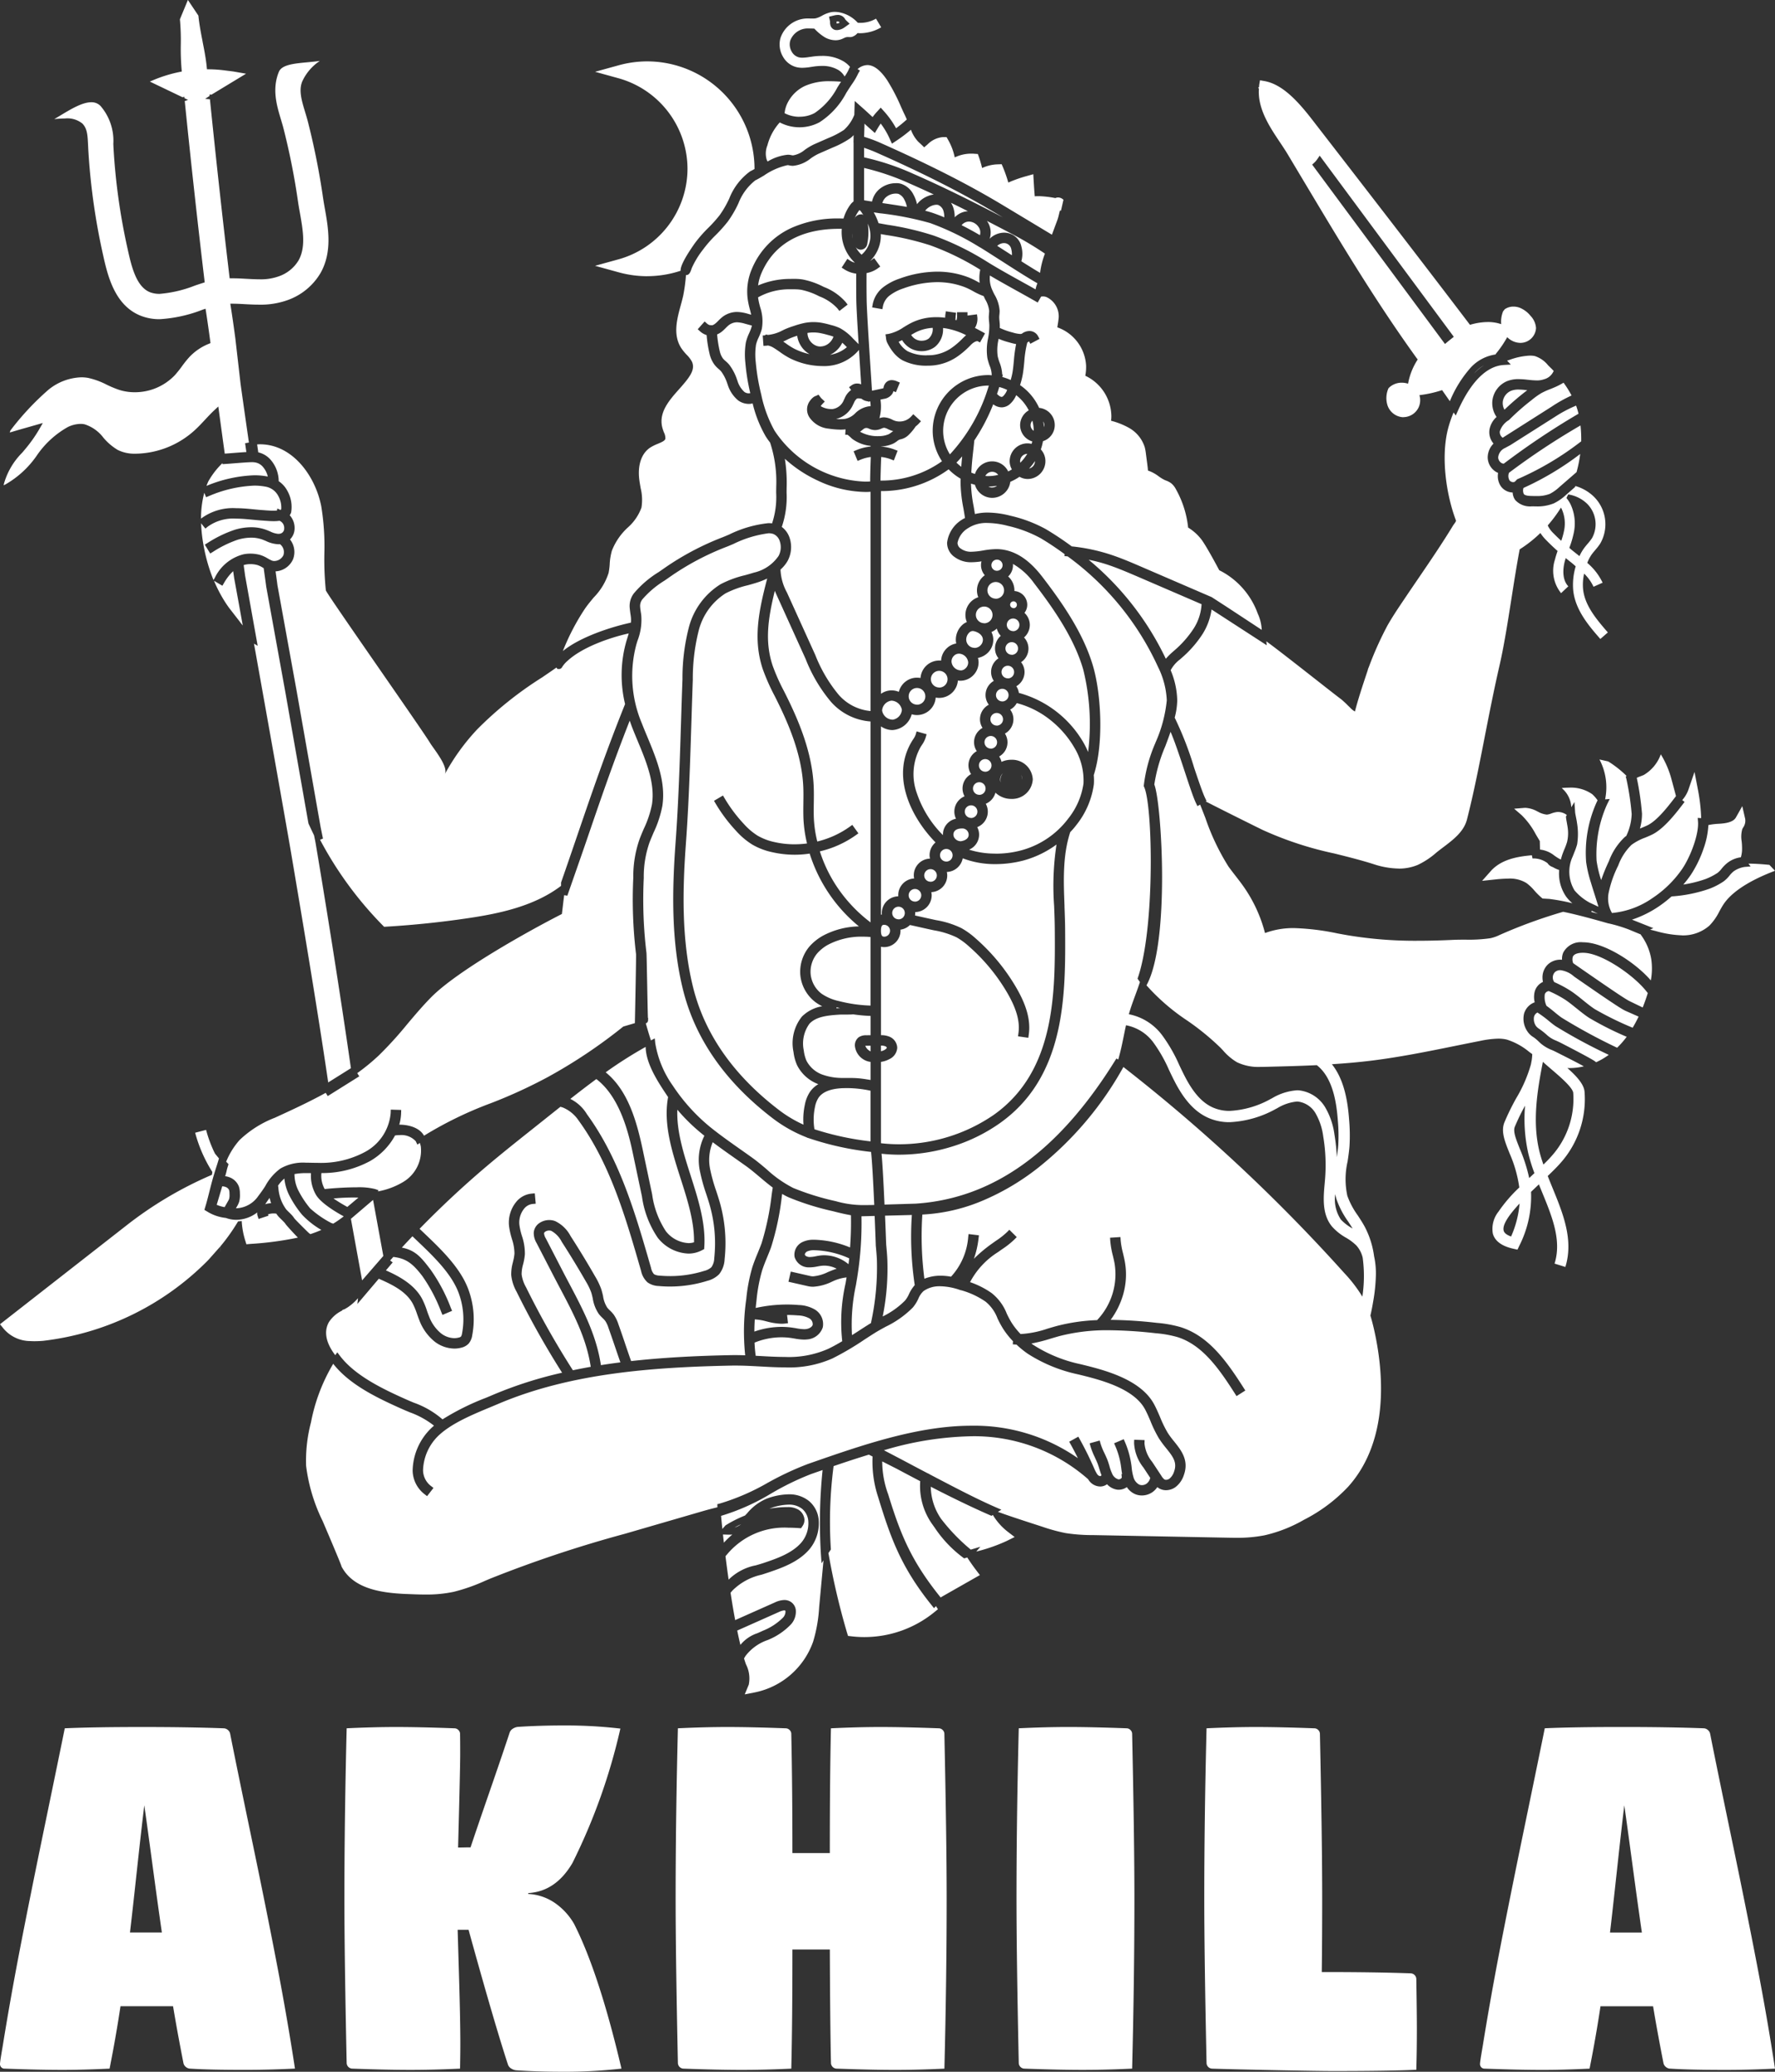 <svg xmlns="http://www.w3.org/2000/svg" xmlns:xlink="http://www.w3.org/1999/xlink" width="240" height="280" viewBox="0 0 240 280"><rect x="0" y="0" width="240" height="280" fill="#333333" stroke="none"/><defs><style>.a{clip-path:url(#b);}.b{fill:#fff;}</style><clipPath id="b"><rect width="240" height="280"></rect></clipPath></defs><g id="a" class="a"><path class="b" d="M69.853,46.611a1.5,1.5,0,0,1-.709-.231,1.022,1.022,0,0,1-.46-.536q-1.877-5.73-5.328-18.227H61.88q.019.631.192,6.526t.172,8.959q0,1.093-.038,3.278-3.643.174-6.708.172-3.163,0-7.858-.172a.784.784,0,0,1-.767-.766q-.307-14.414-.306-22.232,0-10.732.306-23Q50.516.21,53.583.211q3.161,0,7.856.173a.734.734,0,0,1,.537.23.732.732,0,0,1,.23.536q.019.9.018,2.7,0,1.917-.286,12.649c.179,0,.456,0,.833-.01s.661-.01.853-.01q.708-2.145,2.548-7.464t2.74-8.06a1.035,1.035,0,0,1,.46-.536,1.5,1.5,0,0,1,.71-.23Q72.977,0,76.236,0a64.613,64.613,0,0,1,7.646.422A80.524,80.524,0,0,1,77.4,18.59q-2.262,3.853-5.98,4.064v.114a7,7,0,0,1,3.545,1.179,8.708,8.708,0,0,1,2.664,2.883q3.373,6.651,6.4,19.549a68.282,68.282,0,0,1-8.03.423Q72.746,46.8,69.853,46.611Zm102.263-.029q-6.181-.126-8.212-.2a.784.784,0,0,1-.766-.766q-.307-14.414-.307-22.232,0-10.732.307-23Q166.78.21,169.845.211q3.164,0,7.858.173a.735.735,0,0,1,.537.23.737.737,0,0,1,.229.536q.307,14.414.306,22.232,0,5.1-.056,9.947h.325q7,0,11.691.173a.785.785,0,0,1,.767.766q.075,4.677.076,6.632,0,3.009-.076,5.635-3.642.173-11.308.172Q178.3,46.706,172.117,46.582Zm53.7-.2a.957.957,0,0,1-.584-.239.894.894,0,0,1-.317-.527q-.861-4.408-1.4-7.666h-7.11q-.614,4.1-1.476,8.432-3.678.174-6.343.173-3.183,0-7.839-.173a.6.6,0,0,1-.46-.181.633.633,0,0,1-.173-.451q0-.307.364-2.4,1.015-6.307,2.319-13.062t3.373-16.769q2.07-10.014,2.7-13.138,3.832-.174,10.54-.173,6.249,0,10.925.173a.887.887,0,0,1,.574.221.891.891,0,0,1,.326.545q.843,4.276,2.865,13.972t3.45,17.143Q238.984,39.71,240,46.38q-3.623.174-6.67.173Q228.444,46.553,225.818,46.38Zm-7.206-26.63q-.633,5.836-.92,8.232H222q-.462-3.144-1.246-8.96t-1.131-8.232Q219.243,13.915,218.612,19.75ZM25.7,46.38a.958.958,0,0,1-.584-.239.9.9,0,0,1-.316-.527q-.863-4.408-1.4-7.666H16.291q-.614,4.1-1.475,8.432-3.682.174-6.344.173-3.182,0-7.838-.173a.6.6,0,0,1-.46-.181A.627.627,0,0,1,0,45.748q0-.307.364-2.4Q1.38,37.046,2.683,30.291T6.056,13.522Q8.126,3.508,8.758.384,12.591.21,19.3.211q6.249,0,10.924.173A.891.891,0,0,1,30.8.6a.893.893,0,0,1,.325.545q.842,4.276,2.865,13.972t3.449,17.143q1.427,7.445,2.444,14.115-3.621.174-6.669.173Q28.326,46.553,25.7,46.38ZM18.494,19.75q-.632,5.836-.92,8.232h4.313q-.461-3.144-1.245-8.96T19.51,10.79Q19.127,13.915,18.494,19.75Zm120.02,26.63a.784.784,0,0,1-.766-.766q-.307-14.414-.307-22.232,0-10.732.307-23,3.64-.174,6.707-.173,3.163,0,7.858.173a.732.732,0,0,1,.536.23.734.734,0,0,1,.229.536q.308,14.414.307,22.232,0,10.732-.307,23-3.642.174-6.707.172Q143.21,46.552,138.514,46.38Zm-25.391,0a.785.785,0,0,1-.767-.766q-.114-5.04-.153-15.333h-5.059q0,9.966-.152,16.1-3.644.174-6.709.172-3.162,0-7.858-.172a.784.784,0,0,1-.767-.766q-.306-14.414-.306-22.232,0-10.732.306-23Q95.3.21,98.367.211q3.162,0,7.857.173a.736.736,0,0,1,.538.23.738.738,0,0,1,.23.536q.152,7.033.152,16.1H112.2q0-10.447.153-16.865Q116,.21,119.065.211q3.163,0,7.857.173a.734.734,0,0,1,.538.23.732.732,0,0,1,.23.536Q128,15.564,128,23.382q0,10.732-.306,23-3.64.174-6.709.172Q117.819,46.552,113.124,46.38Z" transform="translate(0 233.197)"></path><path class="b" d="M-399.305-253v0l.545-1.313a4.166,4.166,0,0,0-.379-2.759c-.086-.241-.173-.507-.259-.79l.189-.323a6.372,6.372,0,0,1,2.953-2.145l.01,0a9,9,0,0,0,3.235-2.183,2.571,2.571,0,0,0,.61-1.924,1.523,1.523,0,0,0-.663-1.064,1.589,1.589,0,0,0-.891-.258,3.252,3.252,0,0,0-1.286.334l-5.355,2.382c-.214-1.143-.424-2.388-.626-3.7l.246-.284a7.987,7.987,0,0,1,3.944-2.151c.268-.086.531-.17.8-.261l.005,0c1.844-.626,4.138-1.4,5.652-3.153a5.485,5.485,0,0,0,1.28-3.9,3.755,3.755,0,0,0-1.326-2.649,4.228,4.228,0,0,0-2.763-.9,8.858,8.858,0,0,0-2.99.6,6.915,6.915,0,0,0-2.6,1.956c-.105.112-.2.213-.295.309a16.188,16.188,0,0,0-2.584,1.3l-.056.035-.42.483c-.07-.677-.126-1.258-.174-1.777l.064-.016a29.365,29.365,0,0,0,6.769-3.042l.008,0a36.848,36.848,0,0,1,5.341-2.592c.438-.153.977-.341,1.545-.538A69.627,69.627,0,0,0-389.008-272l.088,1.273.267-.394-.588,6.324a19.923,19.923,0,0,1-.814,4.663,10.591,10.591,0,0,1-7.853,6.856l-1.4.274Zm-.585-6.694v0c-.142-.591-.287-1.242-.429-1.936l5.65-2.514a2.08,2.08,0,0,1,.71-.212.223.223,0,0,1,.118.025c.018.012.036.024.046.094a1.228,1.228,0,0,1-.3.822,7.984,7.984,0,0,1-2.763,1.813c-.257.123-.5.23-.742.334a4.959,4.959,0,0,0-2.288,1.575Zm16.764-1.055a14.617,14.617,0,0,1-1.72-.1l-.492-.057-.147-.473a96.359,96.359,0,0,1-2.467-10.522c-.013-.065-.025-.129-.037-.194l.335-.494-.011-.151a57.937,57.937,0,0,1,.376-11.114c1.772-.606,3.332-1.113,4.77-1.551l.5.254a15.255,15.255,0,0,0,.766,5.519c1.67,5.462,3.075,9.428,7.225,14.583l.316.392.265-.279.266.423-.522.427A14.971,14.971,0,0,1-383.126-260.749Zm10.315-5.35h0l-.027-.034c-3.86-4.794-5.356-8.306-7.07-13.911a12.919,12.919,0,0,1-.806-4.446l1.92.974c1.154.614,2.206,1.17,3.218,1.7a8.907,8.907,0,0,0,1.641,5.836l.291.407a16.268,16.268,0,0,0,3.825,4.053l.178.136.421-.125c.416.632.8,1.184,1.185,1.688l.525.693-5.073,2.885c-.065.037-.142.087-.227.142Zm-69.681-.4c-.843,0-1.69-.036-2.508-.07l-.072,0c-3.442-.149-7.174-.708-8.754-3.726.066-.034-2.443-5.889-2.55-6.139v0a23.413,23.413,0,0,1-2.237-7.472,20.4,20.4,0,0,1,.66-5.856,24.308,24.308,0,0,1,3.008-7.922c2.192,2.8,5.827,4.566,9.362,6.135.322.144.646.279,1.006.428a11.6,11.6,0,0,1,3.259,1.8c-.115.1-.219.189-.319.284a8.191,8.191,0,0,0-2.57,5.808,4.119,4.119,0,0,0,1.606,3.165l.347.27.865-1.111-.348-.27a2.718,2.718,0,0,1-1.062-2.118,6.778,6.778,0,0,1,2.123-4.714c1.747-1.631,4.466-2.765,6.866-3.766l.005,0c.368-.153.758-.316,1.119-.469,9.876-4.215,21.1-4.989,31.762-5.2.118,0,.251,0,.407,0,1.033,0,2.085.054,3.255.119h.013c1.1.062,2.237.125,3.371.125a14.42,14.42,0,0,0,6.429-1.208,38.131,38.131,0,0,0,4.309-2.533l.145-.095.051-.033c.395-.255.8-.519,1.208-.774.468-.293,1-.583,1.465-.838l.032-.017a13.176,13.176,0,0,0,3.669-2.6,5.163,5.163,0,0,0,.742-1.187l0,0a2.837,2.837,0,0,1,.7-1.027,3.67,3.67,0,0,1,2.134-.651l.158,0a8.451,8.451,0,0,1,2.632.5l.036.01.222.053a11.11,11.11,0,0,1,3.208,1.516,5.309,5.309,0,0,1,1.591,2.209l0,.009a14.072,14.072,0,0,0,.707,1.331,10.9,10.9,0,0,0,1.41,1.8l-.033.418.441.034.062,0a12.619,12.619,0,0,0,1.532,1.244,20.423,20.423,0,0,0,6.786,2.78c2.812.684,7.518,1.828,9.069,4.736.274.514.514,1.073.745,1.614l0,.007a16.606,16.606,0,0,0,1.13,2.3,13.551,13.551,0,0,0,.95,1.289l.006.008c.895,1.113,1.541,1.917,1.1,3.159a2.014,2.014,0,0,1-.621.975.811.811,0,0,1-.472.166.439.439,0,0,1-.228-.055,1.677,1.677,0,0,1-.4-.476l0,0-1.25-1.894a4.612,4.612,0,0,1-1.039-2.5l.017-.441-1.408-.052-.016.44a5.755,5.755,0,0,0,1.26,3.313l.922,1.4a1.328,1.328,0,0,1-.492.784,1.092,1.092,0,0,1-.632.2.934.934,0,0,1-.346-.064,1.6,1.6,0,0,1-.792-1.006,6.728,6.728,0,0,1-.245-1.289l-.011-.087L-347-283.8c-.015-.113-.03-.227-.047-.34a11.975,11.975,0,0,0-.838-2.952l-.174-.4-1.3.553.175.406a10.488,10.488,0,0,1,.741,2.6c.025.177.045.323.061.461.034.258.069.484.107.69l-.087.007.04.443c0,.057-.076.129-.076.13a.523.523,0,0,1-.34.136l-.043,0a1.324,1.324,0,0,1-.851-.784,6.21,6.21,0,0,1-.353-.988v0l0-.011c-.068-.226-.139-.459-.222-.691-.138-.381-.311-.749-.464-1.073a8.169,8.169,0,0,1-.519-1.274l-.117-.425-1.36.378.119.425a9.5,9.5,0,0,0,.6,1.492l0,.007,0,.009c.145.31.3.63.407.941.073.2.135.406.2.617.074.244.164.532.278.821a.383.383,0,0,1-.144.121.14.14,0,0,1-.036,0,.567.567,0,0,1-.348-.191,1.527,1.527,0,0,1-.159-.238l0-.006-.01-.016a5.318,5.318,0,0,1-.287-.576c-.576-1.326-1.227-2.645-1.936-3.921l-.214-.385-1.234.683.215.386c.322.578.645,1.2.961,1.84a24.434,24.434,0,0,0-14.384-4.389c-7.31,0-14.852,2.633-22.145,5.179a40.6,40.6,0,0,0-5.345,2.5l-.006,0,0,0a30.465,30.465,0,0,1-6.529,2.837l-.345.084.011.424c-.686.163-1.431.362-2.214.59l-10.283,2.986-.036.01a166.29,166.29,0,0,0-18.19,6.058l-.587.249-.009,0a24.662,24.662,0,0,1-4.322,1.529A17.571,17.571,0,0,1-442.492-266.5Zm41.009-2.01v0c-.147-1.029-.289-2.095-.423-3.168l.262-.306a10.094,10.094,0,0,1,8.256-3.548c.42,0,.858.015,1.3.046l.4.025.224-.334a1.384,1.384,0,0,0,.2-1.067,1.737,1.737,0,0,0-.758-1.092,2.738,2.738,0,0,0-1.486-.363c-.072,0-.149,0-.234,0a16.131,16.131,0,0,0-2.231.211l.071-.027a7.541,7.541,0,0,1,2.518-.515,2.848,2.848,0,0,1,1.861.581,2.39,2.39,0,0,1,.816,1.68,4.017,4.017,0,0,1-.943,2.862c-1.261,1.459-3.356,2.17-5.039,2.741-.376.127-.747.232-1.1.334l-.024.007a7.16,7.16,0,0,0-3.669,1.929Zm33.489-3.8,0,0,.554-.647-1.3.387a25.7,25.7,0,0,1-4.015-4.162,7.833,7.833,0,0,1-1.394-4.34c2.886,1.49,5.724,2.855,7.993,3.843l.211.092.191-.117a8.229,8.229,0,0,0,1.975,2.238l.971.744-1.1.545a22.6,22.6,0,0,1-4.088,1.419Zm-34.131-1.194v0c-.042-.368-.084-.741-.124-1.109l.74.024c.057,0,.114,0,.17,0a3.388,3.388,0,0,0,.361-.019,11.673,11.673,0,0,0-1.145,1.1Zm69.352-.664c-.523,0-1.033-.009-1.553-.02l-17.873-.345a23.8,23.8,0,0,1-3.7-.268,23.825,23.825,0,0,1-3.173-.865l-.1-.032c-1.369-.443-2.784-.9-4.2-1.38-.6-.2-1.2-.415-1.7-.6l.468-.286-.777-.338c-2.529-1.1-5.5-2.655-8.12-4.026l0,0-.8-.42a1.122,1.122,0,0,0-.277-.143l-.161-.084c-1.041-.546-2.118-1.116-3.391-1.793L-380.485-286a43.813,43.813,0,0,1,11.845-1.89,23.3,23.3,0,0,1,15.775,5.814l0,.007,0,0a2.093,2.093,0,0,0,.241.332,1.917,1.917,0,0,0,1.38.638,1.58,1.58,0,0,0,.382-.047,1.588,1.588,0,0,0,.546-.26,2.325,2.325,0,0,0,1.316.725,1.631,1.631,0,0,0,.263.021,1.92,1.92,0,0,0,1.1-.358,2.561,2.561,0,0,0,1.151.964,2.374,2.374,0,0,0,.875.167,2.522,2.522,0,0,0,1.457-.465,2.59,2.59,0,0,0,.635-.665,1.867,1.867,0,0,0,.219.156,1.854,1.854,0,0,0,.962.262,2.212,2.212,0,0,0,1.311-.446,3.349,3.349,0,0,0,1.108-1.633c.7-1.982-.377-3.327-1.329-4.513l-.01-.013a11.914,11.914,0,0,1-.85-1.147,15.375,15.375,0,0,1-1.031-2.112l-.02-.047-.008-.018c-.237-.55-.481-1.117-.773-1.664-1.849-3.467-6.939-4.7-9.98-5.441a19.11,19.11,0,0,1-6.322-2.576c-.1-.067-.2-.138-.3-.216a21.787,21.787,0,0,0,2.581-.653l.049-.014c.4-.118.808-.241,1.214-.35a25.687,25.687,0,0,1,6.647-.776,59.552,59.552,0,0,1,6.321.405,15.06,15.06,0,0,1,2.958.527c3.334,1.061,5.559,4.2,7.729,7.6l.236.371,1.189-.757-.237-.372c-2.318-3.629-4.711-6.986-8.491-8.187a16.2,16.2,0,0,0-3.232-.584,60.074,60.074,0,0,0-6.251-.406,10.782,10.782,0,0,0,1.674-3.364,9.77,9.77,0,0,0,.24-4.538c-.066-.357-.149-.711-.235-1.073l-.006-.027a10.5,10.5,0,0,1-.317-1.75l-.028-.439-1.407.089.029.441a11.95,11.95,0,0,0,.354,1.995l0,.007.006.023c.073.3.155.65.217.988a8.986,8.986,0,0,1-2.36,7.684,25.3,25.3,0,0,0-5.4.779c-.437.117-.883.25-1.277.368l-.006,0-.021.006a13.483,13.483,0,0,1-3.638.727,9.606,9.606,0,0,1-1.249-1.586,13.083,13.083,0,0,1-.634-1.2l0-.006a6.577,6.577,0,0,0-2.029-2.741,11.559,11.559,0,0,0-2.921-1.481,10.7,10.7,0,0,1,3.793-4.068c.166-.119.334-.237.483-.341l.059-.042a11.462,11.462,0,0,0,1.669-1.323l.308-.312-1-.992-.311.314a10.427,10.427,0,0,1-1.463,1.151l-.008.006-.017.012c-.16.111-.358.248-.547.387a19.122,19.122,0,0,0-2.447,2.051,12.276,12.276,0,0,0,.626-2.733l.053-.438-1.4-.17-.052.438a8.893,8.893,0,0,1-2.32,5.325,7.719,7.719,0,0,0-1.394-.133c-.08,0-.161,0-.239,0a5.849,5.849,0,0,0-1.967.408,44.241,44.241,0,0,1-.277-8.674,23.9,23.9,0,0,0,8.008-1.82,32.669,32.669,0,0,0,7.643-4.5,45.649,45.649,0,0,0,11.534-13.621,230.911,230.911,0,0,1,29.862,27.843,19.206,19.206,0,0,1,2.448,3.19,18.694,18.694,0,0,0,.044-5.262,3.784,3.784,0,0,0-.847-1.642,6.935,6.935,0,0,0-1.42-1.065,7.362,7.362,0,0,1-1.879-1.5c-1.367-1.66-1.169-3.88-.993-5.84l.048-.553a23.484,23.484,0,0,0-.249-5.82,8.367,8.367,0,0,0-1.04-3.106,3.221,3.221,0,0,0-2.328-1.568c-.067-.006-.137-.009-.207-.009a6.29,6.29,0,0,0-2.638.9l-.027.014-.147.075a14.173,14.173,0,0,1-6.276,1.8,7.036,7.036,0,0,1-2.889-.592c-1.757-.785-3.182-2.317-4.487-4.822-.279-.535-.544-1.09-.8-1.626a19.665,19.665,0,0,0-2.094-3.692,5.944,5.944,0,0,0-3.73-2.366c-.111.5-.214,1.007-.3,1.433-.1.5-.208,1.024-.325,1.542s-.25,1.048-.421,1.656l-.253-.14-.221.354c-7.659,12.273-16.469,18.575-26.933,19.264l-4.2.126c-.151-3.379-.284-5.692-.4-6.874a22.2,22.2,0,0,0,2.354.13,24.208,24.208,0,0,0,7.156-1.09,22.91,22.91,0,0,0,6.449-3.143c4.011-2.829,6.576-6.84,7.841-12.264,1.087-4.659,1.052-9.64,1.021-14.035v0c-.007-.984-.046-1.989-.083-2.962v-.025l0-.114c-.129-3.288-.261-6.689.731-9.826l.043-.136a10.454,10.454,0,0,0,.854-.994,11.221,11.221,0,0,0,2.341-5.48,8.5,8.5,0,0,0-.013-1.233c1.355-4.191,1.015-10.869-.076-14.652-1.3-4.516-4.22-8.686-6.9-12.17-1.867-2.427-3.843-3.645-6.042-3.721h-.016l-.051,0h-.1a11.327,11.327,0,0,0-1.758.182h-.005a10.251,10.251,0,0,1-1.578.175,2.3,2.3,0,0,1-1.434-.411.952.952,0,0,1-.463-.788,3.009,3.009,0,0,1,1.389-1.966,4.529,4.529,0,0,1,2.668-.724,11.43,11.43,0,0,1,2.738.388,17.2,17.2,0,0,1,4.418,1.656c1.022.6,2.062,1.291,3.272,2.17l-.024.264.431.036a38.057,38.057,0,0,1,12.229,14.962,11.167,11.167,0,0,1,1.175,4.494,18.371,18.371,0,0,1-1.527,5.71l0,.006-.007.018,0,.009a20.229,20.229,0,0,0-1.571,5.756l-.005.11.047.1c.583,1.239.958,5.98.889,11.272-.08,6.2-.7,11.458-1.707,14.425l-.072.213.323.454c-.195.6-.408,1.179-.627,1.775l-.009.026c-.293.8-.6,1.625-.832,2.441-.006.018-.01.036-.014.055s-.009.037-.014.056a7.371,7.371,0,0,1,4.561,2.92,21.045,21.045,0,0,1,2.254,3.946l.011.023c.257.542.511,1.071.777,1.582,1.136,2.183,2.33,3.5,3.756,4.133a5.544,5.544,0,0,0,2.275.459,12.706,12.706,0,0,0,5.578-1.635l.145-.073a7.61,7.61,0,0,1,3.366-1.076c.109,0,.217,0,.32.013a4.743,4.743,0,0,1,3.488,2.264,9.764,9.764,0,0,1,1.262,3.678,25.336,25.336,0,0,1,.327,3.087c.075-.528.151-1.089.191-1.623a22.751,22.751,0,0,0-.053-3.29c-.176-2.418-.662-5.83-2.849-7.526-2.3.11-4.609.167-6.843.223h-.031c-.245.006-.5.012-.76.012a6.65,6.65,0,0,1-3.17-.637,7.631,7.631,0,0,1-1.878-1.595l-.012-.013q-.158-.169-.318-.336a34.31,34.31,0,0,0-4.534-3.7,28.346,28.346,0,0,1-5.48-4.742l.092-.178c1.8-3.476,2.034-10.843,2.013-14.925-.028-5.171-.5-10.574-1.046-12.043a20.931,20.931,0,0,1,1.481-5.161c.252-.67.5-1.324.714-1.961.582,1.333,1.328,3.593,1.927,5.409l.007.022c.609,1.844,1.135,3.437,1.494,4.189l.205.428.362-.208c.236.579.469,1.181.717,1.819l0,0a31.117,31.117,0,0,0,3.118,6.551c.3.418.624.832.934,1.233.359.463.73.94,1.072,1.425a19.384,19.384,0,0,1,2.935,6.332,10.957,10.957,0,0,1,3.966-.668,32.87,32.87,0,0,1,5.826.717c.452.083.919.169,1.377.248a55.313,55.313,0,0,0,9.506.746c1.43,0,2.98-.039,4.738-.12.55-.026,1.132-.028,1.695-.029a20.138,20.138,0,0,0,3.389-.2,5.41,5.41,0,0,0,1.21-.426l.03-.014a68.058,68.058,0,0,1,8.574-3.126c1.369.271,3.42.8,5.929,1.518l.152.044.029.007.029,0a19.866,19.866,0,0,1,2.732.82l1.529.634.031-.014a7.654,7.654,0,0,1,1.486,3.417,8.739,8.739,0,0,1-.063,2.848c-1.884-2.2-5.694-4.785-8.567-5.118a5.659,5.659,0,0,0-.632-.036,2.663,2.663,0,0,0-2.635,1.378,2.135,2.135,0,0,0-.171.985c-.077-.007-.151-.011-.228-.011a2.449,2.449,0,0,0-1.729.689,2.436,2.436,0,0,0-.687,1.751,2.588,2.588,0,0,0,.067.564,2.04,2.04,0,0,0-1.094,1.228,3.012,3.012,0,0,0-.025,1.531,2.132,2.132,0,0,0-.352.157,2.309,2.309,0,0,0-1.085,1.372,3.024,3.024,0,0,0,.428,2.368,2.591,2.591,0,0,0,.873.833,5.5,5.5,0,0,1,.68.574c.1.091.19.179.279.259a5.331,5.331,0,0,0,1.485.88l.01,0c.17.076.342.153.512.24l.214.108c1.795.9,3.007,1.527,3.6,1.861a8.406,8.406,0,0,1-1.949.234c-.06,0-.121,0-.18-.007h0l-.1-.006c1.136,1.016,2.2,2.1,2.323,3.167a12.949,12.949,0,0,1-3.3,9.734c-.469.534-1.11,1.157-1.676,1.7.183.464.388.973.627,1.556,1.426,3.471,2.9,7.06,1.757,10.736l-1.458-.453c.981-3.152-.326-6.333-1.71-9.7-.122-.3-.267-.652-.41-1.009l-.084.079c-.316.3-.643.608-.979.935a14.74,14.74,0,0,1-1.572,7.259l-.263.551-.6-.135c-1.539-.35-2.457-1.035-2.73-2.036a3.727,3.727,0,0,1,.757-2.957,19.832,19.832,0,0,1,2.822-3.277,17.422,17.422,0,0,0-1.342-4.672l0-.006c-.621-1.552-1.156-2.892-.679-4.1a31.691,31.691,0,0,1,1.61-3.293,18.892,18.892,0,0,0,1.981-4.561l.026-.135c.025-.135.051-.27.077-.406a6.7,6.7,0,0,0,.077-.853l-.149-.107-.247-.177a8.959,8.959,0,0,0-3.058-1.681,4.937,4.937,0,0,0-1.148-.123,13.266,13.266,0,0,0-2.517.322l-.011,0c-1.07.21-2.123.423-3.289.659-3.738.758-7.6,1.541-11.472,2.01-1.61.195-3.31.347-5.2.466,1.759,2.186,2.172,5.343,2.33,7.527a24.14,24.14,0,0,1,.053,3.514c-.055.739-.169,1.5-.261,2.117a10.617,10.617,0,0,0-.033,4.622,10.578,10.578,0,0,0,1.4,2.635c.321.489.653,1,.943,1.528a11.948,11.948,0,0,1,1.273,4.006,11.017,11.017,0,0,1,.247,2.414,23.62,23.62,0,0,1-.389,3.819c-.1.6-.218,1.206-.355,1.786.159.528.307,1.085.451,1.7,1.21,5.22,2.369,14.946-3.458,21.432a21.741,21.741,0,0,1-5.976,4.47,19.271,19.271,0,0,1-5.343,2.1A19.19,19.19,0,0,1-332.772-274.166Zm38.239-45.178c-1.641,1.761-2.345,2.965-2.15,3.68.084.313.421.575,1,.78a13.787,13.787,0,0,0,1.148-4.46Zm-24.926-1.261h0a4.927,4.927,0,0,0,.753,3.418,6.2,6.2,0,0,0,1.514,1.175l.055.035,0,0,.032.02c-.2-.323-.413-.655-.6-.941a11.907,11.907,0,0,1-1.586-3.028A6.967,6.967,0,0,1-319.458-320.6Zm25.665-11.959a27.928,27.928,0,0,0-1.387,2.852c-.254.643.158,1.673.679,2.977a21.671,21.671,0,0,1,1.268,3.949l.425-.4.176-.165.053-.05.051-.048a23.548,23.548,0,0,1-.812-2.606A21.035,21.035,0,0,1-293.793-332.564Zm2.41-5.928c-.77,3.925-1.441,8.091-.475,12.077.125.517.293,1.074.546,1.808.5-.486.839-.838,1.1-1.141a11.558,11.558,0,0,0,2.931-8.559c-.08-.723-1.795-2.188-2.929-3.158l-.081-.07,0,0c-.39-.334-.758-.65-1.091-.954Zm-109.285,62.935v0c.277-.152.569-.3.868-.439A2.8,2.8,0,0,1-400.669-275.558Zm-39.505-14.622h0a12.014,12.014,0,0,0-3.86-2.243l-.082-.034-.064-.026c-.278-.116-.561-.235-.831-.355-3.3-1.466-6.994-3.254-9.021-5.919l-.361-.474-.276.384c-1.623-2.125-1.354-3.617-.842-4.494a4.39,4.39,0,0,1,1.745-1.519.211.211,0,0,0,.019-.027.127.127,0,0,1,.029-.037.534.534,0,0,1,.262-.114l.019-.011c.161-.091.327-.185.481-.286a7.064,7.064,0,0,0,1.366-1.217l-.09.788,2.9-3.415c1.818.793,3.668,1.7,4.572,3.331a9.362,9.362,0,0,1,.592,1.42l.006.017c.095.267.193.543.3.815a6.8,6.8,0,0,0,2.058,2.895,4.442,4.442,0,0,0,2.691.96,3.627,3.627,0,0,0,.955-.125,1.957,1.957,0,0,0,.98-.556,2.216,2.216,0,0,0,.478-1.116,11.632,11.632,0,0,0-.552-6.274c-1.1-2.9-3.669-5.351-5.937-7.514l-.63-.6c2.906-2.983,5.983-5.85,9.145-8.522,1.913-1.616,3.9-3.2,5.824-4.729l.042-.033,4.032-3.209.3.088a4.741,4.741,0,0,1,2.146,1.749c4.285,5.875,6.376,13.125,8.4,20.135l.061.212a2.878,2.878,0,0,0,.877,1.552,2.748,2.748,0,0,0,1.49.488c.492.046,1.005.07,1.526.07a16.85,16.85,0,0,0,5.067-.772,3.417,3.417,0,0,0,1.594-.894,3.486,3.486,0,0,0,.739-2.024,20.123,20.123,0,0,0-.6-7.5c-.165-.6-.365-1.207-.542-1.745a22.72,22.72,0,0,1-.784-2.787,6.224,6.224,0,0,1,.319-3.783c.982.739,1.982,1.444,2.95,2.125l.024.017.381.269.174.123.008.006c.328.232.667.471,1,.708.607.436,1.2.937,1.828,1.466l.018.016c.549.464,1.135.955,1.733,1.4-.045.3-.092.607-.139.929l-.007.047a35.96,35.96,0,0,1-1.37,6.568c-.157.424-.327.839-.5,1.263l-.008.02c-.256.621-.52,1.263-.736,1.937a22.95,22.95,0,0,0-.817,4.279,30.92,30.92,0,0,0-.148,7.625c-.431-.015-.839-.024-1.212-.024-.17,0-.336,0-.494,0-5.34.1-9.7.36-13.72.806-.238-.674-.484-1.389-.754-2.187l-.029-.084-.046-.135,0-.01c-.289-.849-.587-1.727-.882-2.544a4.9,4.9,0,0,0-.64-1.319,4.813,4.813,0,0,0-.506-.554l-.009-.009-.018-.017a3.73,3.73,0,0,1-.343-.367,3.889,3.889,0,0,1-.562-1.531l0-.012a10.1,10.1,0,0,0-.259-.979,9.631,9.631,0,0,0-.829-1.717l-.011-.018c-1.023-1.783-2.133-3.606-3.3-5.419a4.591,4.591,0,0,0-2.084-2.017,2.221,2.221,0,0,0-.794-.143,2.375,2.375,0,0,0-1.256.356,1.734,1.734,0,0,0-.843,1.347,2.673,2.673,0,0,0,.393,1.421l2.134,4.13c.345.667.691,1.323.969,1.85,1.865,3.525,3.627,6.854,4.21,10.733-.794.139-1.606.3-2.414.465a115.868,115.868,0,0,1-6.337-11.223,4.745,4.745,0,0,1-.594-1.73,4.79,4.79,0,0,1,.2-1.361l0-.008a7.5,7.5,0,0,0,.24-1.36,7.385,7.385,0,0,0-.4-2.475,8.788,8.788,0,0,1-.348-1.555,2.988,2.988,0,0,1,.641-2.118,1.7,1.7,0,0,1,1.135-.642l.44-.039-.127-1.4-.439.039a3.054,3.054,0,0,0-2.092,1.143,4.434,4.434,0,0,0-.962,3.15,9.9,9.9,0,0,0,.394,1.809l0,.006,0,.009a6.233,6.233,0,0,1,.349,2,6.262,6.262,0,0,1-.2,1.1l0,.011,0,.014v.007a5.988,5.988,0,0,0-.238,1.756,5.859,5.859,0,0,0,.737,2.274,116.626,116.626,0,0,0,6.143,10.926,54.876,54.876,0,0,0-9.227,2.939c-.346.147-.7.3-1.109.466a33.758,33.758,0,0,0-5.826,2.895Zm21.424-7.321h0c-.619-4.1-2.432-7.528-4.352-11.159l-.107-.2-.046-.088-.009-.017c-.264-.5-.536-1.017-.8-1.531l-2.13-4.125a1.589,1.589,0,0,1-.243-.679c0-.036.013-.147.193-.26a.956.956,0,0,1,.5-.136.812.812,0,0,1,.291.05,3.435,3.435,0,0,1,1.4,1.464c1.131,1.758,2.229,3.56,3.264,5.357l.017.03.007.011a8.455,8.455,0,0,1,.7,1.439c.088.265.154.56.219.846l0,.012v.005a5.125,5.125,0,0,0,.82,2.074,5.244,5.244,0,0,0,.49.53,3.569,3.569,0,0,1,.373.4,3.727,3.727,0,0,1,.441.952c.3.839.612,1.744.909,2.619l.045.132c.186.545.417,1.223.655,1.9-.831.1-1.72.231-2.642.375Zm24.858-1.108c-1.112,0-2.268-.065-3.287-.123h-.006c-.21-.012-.423-.022-.636-.033-.075-.532-.126-1.114-.157-1.779a9.665,9.665,0,0,1,3.635-.72,9.006,9.006,0,0,1,1.36.1c.116.018.241.039.392.066h0l.013,0a7.6,7.6,0,0,0,1.295.144,3.889,3.889,0,0,0,.445-.025,2.394,2.394,0,0,0,2.089-1.631,2.294,2.294,0,0,0-1.077-2.41,4.639,4.639,0,0,0-2.179-.606c-.525-.044-1.062-.067-1.595-.067a19.542,19.542,0,0,0-4.222.466c.037-.377.076-.737.115-1.071a21.633,21.633,0,0,1,.76-4.015c.2-.612.446-1.224.706-1.85l.013-.034c.171-.418.347-.847.5-1.276a36.393,36.393,0,0,0,1.437-6.806l0-.009.005-.037c.016-.108.032-.213.048-.317a8.248,8.248,0,0,0,.91.476,35.925,35.925,0,0,0,5.909,1.849l.246.062c.812.21,1.562.376,2.23.494.031,1.427-.008,2.892-.119,4.354a13.61,13.61,0,0,0-4.734-1.04c-.055,0-.112,0-.17,0a3.328,3.328,0,0,0-1.611.348,1.888,1.888,0,0,0-.987,1.974,1.985,1.985,0,0,0,1.884,1.41c.059,0,.119,0,.18,0a5.421,5.421,0,0,0,1.017-.121l.032-.006c.161-.031.332-.063.5-.083a3.394,3.394,0,0,1,.4-.025,3.646,3.646,0,0,1,1.681.418c-.4.125-.785.286-1.162.442l-.026.011a5.657,5.657,0,0,1-1.991.576,1.739,1.739,0,0,1-.39-.043l-2.638-.6-.315,1.374,2.642.6a3.192,3.192,0,0,0,.7.076,6.691,6.691,0,0,0,2.531-.68l.009,0a5.861,5.861,0,0,1,1.978-.582l-.136.8a23.6,23.6,0,0,0-.451,7.821c-.731.437-1.349.772-1.946,1.055A13.157,13.157,0,0,1-393.892-298.61Zm-101.443-2.126c-.213,0-.422-.007-.62-.021a4.742,4.742,0,0,1-3.555-1.672l-.49-.6,16.958-13.243a51.767,51.767,0,0,1,11.7-6.955l.031-.219.005-.035.019-.13a18.979,18.979,0,0,1-2.324-5.3l1.477-.387a17.257,17.257,0,0,0,1.194,3.193c.019-.146.029-.219.035-.255,0,.031-.009.081-.017.141l-.016.118.547.664-.085.28c-.15.5-.2.656-.252.8l0,.01c-.066.2-.134.4-.38,1.232-.227.765-.417,1.515-.6,2.24l-.01.041c-.168.664-.326,1.29-.488,1.821l-.158.523.466.283a5.962,5.962,0,0,0,2.438.81,4.087,4.087,0,0,0,1.419.254,4.736,4.736,0,0,0,2.828-1,1.046,1.046,0,0,0,.041.462l.136.421,1.335-.439-.058-.186.007,0,.01,0a2.256,2.256,0,0,1,.734-.119,2.553,2.553,0,0,1,.371.028,3,3,0,0,0,.321.42c.117.125.237.244.383.384l.04.039c.124.123.239.236.348.355a2.379,2.379,0,0,1,.176.23l.021.03c.115.165,1.076,1.221,1.629,1.779a43.875,43.875,0,0,1-6.35.849l-.615.052-.182-.585a10.82,10.82,0,0,1-.451-2.552c-.157.021-.318.036-.492.046a25.967,25.967,0,0,1-2.373,3.354c-.04.554-.061.839-.064.846,0-.009.025-.447.05-.83l-1.642,1.853c.016-.252.017-.274.016-.275s0,.044-.019.277a37.465,37.465,0,0,1-22.35,10.919C-494.615-300.755-494.986-300.736-495.335-300.736Zm56.772-.413a3.022,3.022,0,0,1-1.823-.665A5.423,5.423,0,0,1-442-304.126c-.1-.238-.186-.491-.273-.735l-.008-.023-.014-.042,0-.012a10.726,10.726,0,0,0-.673-1.6c-1.065-1.913-3.153-3.019-4.853-3.768l.917-1.08-.344-.261.194-.217.237-.264.288.043c1.6.24,2.475,1.039,3.621,2.527a21.66,21.66,0,0,1,2.563,4.862l.172.405,1.3-.548-.172-.406a22.829,22.829,0,0,0-2.745-5.174l-.058-.075c-1.174-1.523-1.949-2.53-3.821-2.893.495-.536.978-1.051,1.436-1.531l.633.607c2.159,2.057,4.606,4.389,5.592,6.994a10.2,10.2,0,0,1,.486,5.512,1.184,1.184,0,0,1-.141.435.633.633,0,0,1-.3.139A2.219,2.219,0,0,1-438.564-301.15Zm53.763-.406h0a25.283,25.283,0,0,1,.532-6.764l.148-.879a45.948,45.948,0,0,0,.6-8.422l1.783-.046c.056,1.334.109,2.711.15,3.88l0,.058,0,.026c.066.7.123,1.337.154,1.961a35.032,35.032,0,0,1-.809,8.563c-.084.047-.166.092-.248.144-.478.3-.946.6-1.423.913-.282.182-.582.373-.891.567Zm-13.2-.48h0c0-.573.024-1.128.056-1.649a7.387,7.387,0,0,1,1.6.275l.008,0,.009,0a8.444,8.444,0,0,0,1.987.315,3.983,3.983,0,0,0,.45-.025l.438-.048-.125-1.115c.493,0,.984.021,1.459.06a3.425,3.425,0,0,1,1.535.389.917.917,0,0,1,.472.872c-.083.32-.521.54-.892.584a2.3,2.3,0,0,1-.282.016,6.39,6.39,0,0,1-1.061-.126h-.008c-.149-.026-.283-.049-.42-.069a10.365,10.365,0,0,0-1.558-.117,11.142,11.142,0,0,0-3.669.636Zm17.351-2.047v0a32.619,32.619,0,0,0,.627-7.725c-.033-.7-.1-1.427-.157-2.014-.008-.22-.068-1.867-.152-3.882l3.623-.093a44.008,44.008,0,0,0,.393,9.479,4.9,4.9,0,0,0-.777,1.207,3.87,3.87,0,0,1-.535.88,11.121,11.121,0,0,1-3.021,2.149Zm-70.389-4.878v0c-.436-2.387-.9-4.934-1.359-7.456l-.02-.11-.14-.77.022.006,2.978-2.541c.178.97.36,1.961.542,2.957l.332,1.813c.153.833.308,1.679.463,2.526l.026.14.025.137-2.867,3.3Zm41.617-.577c-.461,0-.934-.022-1.4-.064a1.637,1.637,0,0,1-.747-.192,1.752,1.752,0,0,1-.4-.842l-.054-.187c-2.057-7.135-4.185-14.514-8.617-20.594a5.408,5.408,0,0,0-2.245-2.067c1.341-1.054,2.458-1.906,3.516-2.682l.1.076c2.938,2.317,4.147,6.691,4.8,9.78l1.268,6.006a13.118,13.118,0,0,0,2.135,5.584,5.548,5.548,0,0,0,4.146,2.14,3.867,3.867,0,0,0,1.774-.422l.358-.184.024-.4c.18-3.192-.861-6.439-1.868-9.58l-.005-.016,0-.006c-.889-2.773-1.9-5.916-1.78-8.84a25.169,25.169,0,0,0,3.631,3.5l.015.012.011.009a7.388,7.388,0,0,0-.572,4.923,23.707,23.707,0,0,0,.819,2.938l.005.015.014.042.008.024c.174.532.354,1.083.5,1.626a18.719,18.719,0,0,1,.56,6.968,2.21,2.21,0,0,1-.385,1.235,2.243,2.243,0,0,1-.972.495A15.406,15.406,0,0,1-409.42-309.536Zm24.147-1.607h0a5.155,5.155,0,0,0-3.27-1.207,4.644,4.644,0,0,0-.565.034c-.191.023-.373.056-.59.1a4.334,4.334,0,0,1-.786.1l-.1,0c-.279-.015-.553-.16-.586-.31-.029-.126.11-.332.291-.433a2.3,2.3,0,0,1,1.056-.173h.024a12.247,12.247,0,0,1,4.625,1.1c-.033.293-.063.55-.094.788Zm-21.631-2.851a4.16,4.16,0,0,1-3.057-1.6,12.027,12.027,0,0,1-1.863-5l-1.268-6.006c-.849-4.018-2.043-8.068-5.012-10.477a57.13,57.13,0,0,1,5.406-3.435c.027,2.282,1.731,4.834,2.858,6.522l.175.263c-.667,3.633.527,7.362,1.682,10.969.922,2.87,1.874,5.838,1.824,8.652A2.5,2.5,0,0,1-406.9-313.994Zm-51.142-1.219h0l-.154-.113c-.189-.157-1.829-1.792-2-2.009l0-.007a3.725,3.725,0,0,0-.3-.394c-.148-.162-.307-.319-.445-.453l-.007-.007c-.116-.113-.226-.22-.331-.332a5.542,5.542,0,0,1-1.079-2.99l-.04-.241a4.72,4.72,0,0,1,.855-.962,6.529,6.529,0,0,0,.6,2.148,14.247,14.247,0,0,0,1.8,2.752,11.6,11.6,0,0,0,2.6,2.048c-.47.206-.965.394-1.471.56Zm3.107-1.408h0l-.242-.078a13.375,13.375,0,0,1-2.882-1.991,12.957,12.957,0,0,1-1.624-2.474,4.949,4.949,0,0,1-.493-2.159,8.29,8.29,0,0,1,1.646-.131c.2,0,.409,0,.586.006a5.113,5.113,0,0,0,.658,2.9c.739,1.31,3.462,2.773,3.769,2.935a14.1,14.1,0,0,1-1.419.989Zm-13.109-2.075h-.051l.132-.231a3.259,3.259,0,0,0,.306-.657,3.338,3.338,0,0,0,.1-1.089v-.017a2.917,2.917,0,0,0-.141-.955,2.154,2.154,0,0,0-1.238-1.233,2.508,2.508,0,0,0-.609-.158c.154-.528.173-.63.193-.729a6.338,6.338,0,0,1,.183-.653l.074-.245-.318-.335a10.1,10.1,0,0,1,1.82-2.934,14.374,14.374,0,0,1,4.725-2.991l.006,0c2.257-1.035,4.592-2.105,6.908-3.379l.274.437,4.26-2.668-.271-.432a28.4,28.4,0,0,0,2.948-2.425,51.186,51.186,0,0,0,3.811-4.194l.008-.009c1.023-1.212,2.08-2.464,3.222-3.621,3.524-3.578,13.107-8.93,17.682-11.261.042-.34.082-.68.123-1.02v-.007c.059-.5.12-1.012.186-1.517l.427.073.406-1.164.031-.089.362-1.036c.68-1.942,1.381-3.95,1.836-5.279,1.893-5.534,3.528-10.312,5.8-16.093.1.288.194.562.3.838.227.59.482,1.2.728,1.795l.021.05.006.015c1.174,2.819,2.387,5.734,1.955,8.608a13.785,13.785,0,0,1-1.1,3.3l-.022.051c-.181.421-.367.856-.535,1.3a15.2,15.2,0,0,0-.87,5.261v.006A61.849,61.849,0,0,0-414-353.053c.021.426-.093,6.2-.156,9.189l0,.14-1.412.416-.157.047a69.893,69.893,0,0,1-10.21,6.829,67.42,67.42,0,0,1-7.654,3.513,51.467,51.467,0,0,0-9.08,4.41c-.6-1.1-2.1-1.491-3.316-1.491h-.029a6.459,6.459,0,0,0,.248-1.549l.014-.441-1.409-.044-.014.441a6.6,6.6,0,0,1-3.494,5.292,12.577,12.577,0,0,1-6.423,1.458l-.293,0-.441-.008h-.005c-.245-.005-.522-.011-.8-.011a6.158,6.158,0,0,0-3.451.787,7.141,7.141,0,0,0-2.05,2.372c-.3.482-.655.96-.958,1.363A3.772,3.772,0,0,1-468.048-318.7Zm-1.581-.161h0a4.644,4.644,0,0,1-1.068-.314c.23-.766.494-1.653.746-2.5a1.539,1.539,0,0,1,.482.1.773.773,0,0,1,.445.409,1.79,1.79,0,0,1,.055.5v.017a2.12,2.12,0,0,1-.04.643l0,.007a1.976,1.976,0,0,1-.182.371l-.435.766Zm16.59-.024h0c-.693-.384-1.374-.8-1.866-1.143.88-.087,1.756-.131,2.605-.131.262,0,.519,0,.763.013l-1.5,1.261Zm69.716-.253h-.226a13.677,13.677,0,0,1-3.5-.543l-.015,0a34.881,34.881,0,0,1-5.681-1.77,15.912,15.912,0,0,1-3.582-2.514l-.046-.039-.018-.016c-.612-.516-1.244-1.049-1.886-1.508-.49-.352-.982-.7-1.569-1.113l-.012-.008c-1.344-.946-2.734-1.924-4.048-2.979a25.067,25.067,0,0,1-5.119-5.647,13.785,13.785,0,0,1-2.374-5.741l-.067-.65-.516.272c-.21-.633-.4-1.265-.6-1.967l-.1-.332a.441.441,0,0,0,.31-.409l.01-.328-.03-.01c-.029-.752-.07-2.946-.1-4.547-.055-2.9-.079-4.092-.1-4.259a60.009,60.009,0,0,1-.361-10.107v-.013a14,14,0,0,1,.777-4.785c.171-.446.357-.877.536-1.295l0-.008a14.8,14.8,0,0,0,1.2-3.643c.491-3.263-.8-6.361-2.045-9.358-.285-.682-.52-1.249-.743-1.825a16.431,16.431,0,0,1-.713-10.677l.133-.437a7.737,7.737,0,0,0,.51-3.507v-.006l-.063-.407c-.027-.171-.046-.3-.061-.43l-.015-.19a1.434,1.434,0,0,1,.3-1.074,12.789,12.789,0,0,1,2.991-2.527l.016-.011c.257-.176.473-.326.659-.458a35.765,35.765,0,0,1,7.686-4.09c.267-.1.582-.238.947-.392a15.128,15.128,0,0,1,4.746-1.445,1.862,1.862,0,0,1,.67.1,1.529,1.529,0,0,1,.85.951,2.507,2.507,0,0,1-.155,2.011,5.493,5.493,0,0,1-3.334,2.253c-.362.116-.742.222-1.108.325l-.011,0-.12.034a14.1,14.1,0,0,0-3.276,1.215,9.77,9.77,0,0,0-4.285,5.843,27.53,27.53,0,0,0-.86,6.994c-.07,1.881-.13,3.759-.195,5.843-.167,5.3-.339,10.772-.732,16.164-.445,6.108-.672,13.263,1.015,20.011,1.657,6.631,5.746,12.47,12.156,17.353a18.67,18.67,0,0,0,4.525,2.536.812.812,0,0,0,.255.1,39.777,39.777,0,0,0,8.477,1.876c.123,1.109.272,3.587.431,7.167C-382.241-319.137-382.9-319.133-383.323-319.133Zm-80.818-.115v0c.064-.087.118-.166.168-.242.134-.205.286-.413.431-.609.059.251.123.483.2.71a3.3,3.3,0,0,0-.8.143Zm15.248-1.735h0l.067-.157-.444-.156a8.854,8.854,0,0,0-2.518-.238c-1.249,0-2.82.085-4.309.234a3.674,3.674,0,0,1-.442-2.159,13.562,13.562,0,0,0,6.576-1.622,8.829,8.829,0,0,0,3.378-3.458,3.534,3.534,0,0,1,.583-.045,2.64,2.64,0,0,1,2.212.813l.23.473.323-.235a2.849,2.849,0,0,1,.139.493,4.941,4.941,0,0,1-2.481,4.84,10.132,10.132,0,0,1-3.314,1.219Zm70.469-6.369a21.427,21.427,0,0,1-2.46-.141v-10.991a3.406,3.406,0,0,0,1.126-.368,1.817,1.817,0,0,0,1.077-1.542,1.691,1.691,0,0,0-1.1-1.515,3,3,0,0,0-1.1-.189v-11.952a1.767,1.767,0,0,0,.429.052,2.214,2.214,0,0,0,2.212-2.211c0-.045,0-.1-.006-.148a2.221,2.221,0,0,0,1.282-.629c.436.095.881.194,1.4.311.616.139,1.22.275,1.847.408a11.592,11.592,0,0,1,3.054.947,9.346,9.346,0,0,1,1.7,1.248,25.2,25.2,0,0,1,5.216,6.357c1.209,2.107,1.672,3.8,1.457,5.339l-.061.436,1.393.2.062-.436c.263-1.861-.255-3.842-1.63-6.235a26.587,26.587,0,0,0-5.5-6.714A10.674,10.674,0,0,0-370-356.561a12.63,12.63,0,0,0-3.427-1.083c-.562-.12-1.143-.248-1.829-.4l-1.024-.227a2.062,2.062,0,0,0,.026-.323c0-.047,0-.092,0-.139A2.266,2.266,0,0,0-374.028-361a1.969,1.969,0,0,0-.047-.427,2.256,2.256,0,0,0,2.152-2.257,2.007,2.007,0,0,0-.056-.47A2.271,2.271,0,0,0-369.828-366a12.123,12.123,0,0,0,4.392.786,15.07,15.07,0,0,0,3.839-.495,13.571,13.571,0,0,0,4.448-2.154,37.191,37.191,0,0,0-.319,8.344l0,.041v.02c.039.986.078,2.006.085,3,.06,8.561.135,19.217-8.264,25.141A22.636,22.636,0,0,1-378.424-327.352Zm-3.866-.391h0a38.514,38.514,0,0,1-7.586-1.637,8.193,8.193,0,0,1,.07-3,3.459,3.459,0,0,1,.485-1.263c.55-.8,1.668-1.233,3.32-1.292.152,0,.308-.007.461-.007a15.222,15.222,0,0,1,3.25.353v6.847Zm-9.076-2.262h0a16.875,16.875,0,0,1-3.263-1.942c-6.149-4.684-10.067-10.261-11.644-16.575-1.639-6.557-1.414-13.57-.977-19.565.393-5.4.566-10.9.733-16.209v-.014l.014-.435c.06-1.921.116-3.654.18-5.4v-.023a26.45,26.45,0,0,1,.8-6.617,8.392,8.392,0,0,1,3.632-5.024,13.159,13.159,0,0,1,2.939-1.078l.013,0,.024-.006c.393-.109.839-.233,1.273-.372a10.463,10.463,0,0,0,1.377-.544c-1.126,4.3-1.95,8.182-.6,12.234a27.61,27.61,0,0,0,1.61,3.633l.3.6c1.559,3.136,3.374,7.3,3.569,11.671.031.681.022,1.385.013,2.066v.093c-.009.627-.02,1.406.01,2.14a17.478,17.478,0,0,0,.485,3.367,13.192,13.192,0,0,1-1.7.112,12.124,12.124,0,0,1-2.7-.3,7.79,7.79,0,0,1-2.279-.864,8.788,8.788,0,0,1-1.869-1.592,19.783,19.783,0,0,1-2.593-3.458l-.225-.379-1.213.715.224.38a21.244,21.244,0,0,0,2.778,3.7,10.052,10.052,0,0,0,2.173,1.836,9.129,9.129,0,0,0,2.688,1.028,13.678,13.678,0,0,0,3.073.345,13.477,13.477,0,0,0,2-.155,20.758,20.758,0,0,0,6.661,9.84,10.772,10.772,0,0,0-4.907,1.279,6.946,6.946,0,0,0-1.783,1.437,5.3,5.3,0,0,0-1.231,3.916,5.241,5.241,0,0,0,2.011,3.585,5.8,5.8,0,0,0,.947.576,5.05,5.05,0,0,0-2.743,1.393,5.743,5.743,0,0,0-1.142,4.786,6.166,6.166,0,0,0,.49,1.8,5.271,5.271,0,0,0,2.868,2.552,3.584,3.584,0,0,0-1.126,1.03,4.793,4.793,0,0,0-.7,1.764,9.39,9.39,0,0,0-.183,2.673Zm-64.257-5.715h0c-1.5-10.225-3.619-22.757-5.022-31.049v0c-.82-4.8-3.491-19.756-5.011-28.24l.5.291-.168-.937c-.878-4.9-1.487-8.3-1.527-8.513l-.1-.731-.1-.729a2.843,2.843,0,0,1,.276-.071,3.361,3.361,0,0,1,.641-.06,3.589,3.589,0,0,1,.9.114,3.151,3.151,0,0,1,.757.354l.083.047.048.028c.218,1.55.329,2.359.339,2.475l2.624,14.471,3.089,17.553.023.051c.016.035.4.874.739,1.567l.182.891c1.341,7.945,3.306,20.151,4.8,30.577l-3.063,1.919Zm73.333-.317h0c-.187-.033-.357-.06-.4-.067l-.05-.008h-.007c-.353-.06-.717-.109-1.079-.147a12.067,12.067,0,0,0-1.213-.05h-.418l-.361,0c-.24,0-.441,0-.635-.011a7.807,7.807,0,0,1-2.131-.374,3.925,3.925,0,0,1-2.362-1.932,4.879,4.879,0,0,1-.371-1.4,4.538,4.538,0,0,1,.772-3.624c.891-.942,2.382-1.113,3.961-1.216.162-.011.33-.017.527-.017.108,0,.224,0,.354,0h.072l.322,0a6.691,6.691,0,0,0,.672-.028,21.5,21.5,0,0,0,2.352.214v2.605l-.566.008a1.78,1.78,0,0,0-1.04.27,1.373,1.373,0,0,0-.494,1.332,2.442,2.442,0,0,0,2.1,2v2.43Zm98.106-2.4h0l-.161-.125c-.494-.383-4.64-2.508-4.68-2.528-.2-.1-.388-.185-.582-.272a4.008,4.008,0,0,1-1.125-.665,11.187,11.187,0,0,0-.964-.791l-.118-.084-.046-.032a1.7,1.7,0,0,1-.44-.381,1.651,1.651,0,0,1-.271-1.305.891.891,0,0,1,.411-.514.37.37,0,0,1,.046-.021,16.086,16.086,0,0,1,1.313.952l.047.039.007.006c.355.294.721.6,1.115.867a72,72,0,0,0,7.156,3.855,9.645,9.645,0,0,1-1.708,1Zm-98.106-1.467h0a1.485,1.485,0,0,1-.716-.75c.068-.006.142-.01.221-.011l.5-.006v.768Zm1.406-.027h0v-.758a1.7,1.7,0,0,1,.574.086.381.381,0,0,1,.221.2c0,.057-.129.2-.335.315a1.69,1.69,0,0,1-.459.163Zm99.539-.466h0l-.158-.075a77.137,77.137,0,0,1-7.33-3.981c-.352-.242-.7-.534-1.042-.815l-.006-.005-.017-.014c-.371-.308-.689-.556-1-.779l-.009-.026a2.756,2.756,0,0,1-.213-1.544.658.658,0,0,1,.37-.378l.007,0a.58.58,0,0,1,.164-.039h.009l.018.011.028.013.007,0a15.353,15.353,0,0,1,2.148,1.14c.53.356,1.055.782,1.519,1.159l.006,0,.022.018c.507.411,1.079.874,1.685,1.273a42.763,42.763,0,0,0,5.087,2.564,12.44,12.44,0,0,1-1.291,1.474Zm2.11-2.7h0l-.066-.027a43.519,43.519,0,0,1-5.065-2.49c-.545-.359-1.067-.781-1.571-1.19l-.022-.018-.032-.026c-.481-.389-1.026-.831-1.6-1.214a15.972,15.972,0,0,0-2.25-1.206,1.044,1.044,0,0,1-.2-.595,1.028,1.028,0,0,1,.275-.742,1.049,1.049,0,0,1,.743-.275,3.367,3.367,0,0,1,1.837.841c.1.07.2.142.3.213l.063.044.052.036.27.186.79.546c.739.509,1.277.879,1.743,1.2l.008.006.218.148c.351.24.713.487,1.072.728.283.19.6.4.93.619l.019.013,0,0c.21.138.408.268.615.4.16.1.3.186.425.261s.207.12.289.162l.029.015c.048.026.107.057.174.087l1.748.77c-.254.534-.525,1.042-.806,1.508Zm-107.662-2.63h0l.013-.146.1.026.372.093c-.085,0-.169.008-.236.012l-.247.017Zm109.006-.111h0l-1.677-.808c-.459-.229-.933-.466-7.715-5.176a1.293,1.293,0,0,1-.05-.878c.2-.462.933-.531,1.352-.531a4.072,4.072,0,0,1,.461.026c2.463.285,6.457,3.061,8.121,5.169l.2.249c-.082.269-.173.548-.279.852-.131.376-.268.745-.409,1.1Zm-3.034-2.574a1.142,1.142,0,0,1,.437.123,1.151,1.151,0,0,0-.441-.124h0Zm-101.365,2.316h0a19.545,19.545,0,0,1-4.275-.607,6.626,6.626,0,0,1-2.361-1.007,3.8,3.8,0,0,1-1.461-2.6,3.878,3.878,0,0,1,.9-2.858,5.524,5.524,0,0,1,1.428-1.139,9.691,9.691,0,0,1,4.742-1.1c.352,0,.7.015,1.027.046v9.263Zm1.836-9.314c-.15,0-.429,0-.429-.8s.279-.8.429-.8a.8.8,0,0,1,.8.8A.8.8,0,0,1-380.455-355.406Zm107.873-.179a14.556,14.556,0,0,1-3.61-.6l-.02,0-.677-.173.439-.2-2.831-1.125-.017-.006-.011,0-.034-.011a14.785,14.785,0,0,0,3.557-1.743,16.356,16.356,0,0,0,1.8-1.4,19.357,19.357,0,0,0,5.139-1.044,9.479,9.479,0,0,0,1.894-.982,4.343,4.343,0,0,0,.812-.8,3.642,3.642,0,0,1,.54-.56,3.493,3.493,0,0,1,1.495-.6l.808-.064-.292-.381c1.016,0,2,.086,2.833.166l.758.8c-2.391.9-5.536,2.412-6.942,4.5-.2.3-.381.625-.554.938l-.018.032a7.492,7.492,0,0,1-1.359,1.942A5.371,5.371,0,0,1-272.582-355.585Zm-175.478-1.149h0l-.243-.25a49.527,49.527,0,0,1-8.421-11.52l.393-.157-.312-1.525-3.235-18.362-2.612-14.382c-.012-.141-.094-.744-.249-1.845a2.759,2.759,0,0,0,2.364-1.639,2.739,2.739,0,0,0-.412-2.676,2.115,2.115,0,0,0,.62-1.458,2.548,2.548,0,0,0-.66-1.812,1.425,1.425,0,0,0,.191-.373,4.431,4.431,0,0,0-.485-2.885,3.644,3.644,0,0,0-1.194-1.345,4.44,4.44,0,0,0-1.174-2.985,3.145,3.145,0,0,0-1.59-.913l-.024-.168-.011-.08c-.039-.272-.078-.546-.118-.826.147-.01.289-.015.424-.015,4.34.024,7.434,4.231,8.246,8.374a33.417,33.417,0,0,1,.42,6.444v.02a41.172,41.172,0,0,0,.2,4.9c.025.206,3.746,5.577,7.346,10.771l.011.016.005.007c3.2,4.621,6.227,8.987,6.717,9.807.1.168.273.411.473.691.778,1.1,1.954,2.755,1.533,3.559a29.1,29.1,0,0,1,4.386-6.065,49.224,49.224,0,0,1,8.775-7.02c.687-.469,1.307-.893,1.934-1.329l.129.189h.358l.106-.064.01-.006a.487.487,0,0,0,.169-.192,3.833,3.833,0,0,1,.735-.842c1.949-1.8,5.549-3.093,8.268-3.7-.063.221-.125.424-.173.577l-.138.446a16.673,16.673,0,0,0-.184,8.526c-2.641,6.58-4.428,11.81-6.5,17.865l-.133.389c-.633,1.849-1.285,3.757-2,5.8l-.024.07,0,.445c-3.567,2.723-8.261,3.721-12.382,4.34-3.7.556-7.467.95-11.19,1.172l-.348.021Zm65.769-.6h0a19.818,19.818,0,0,1-4.193-4.3,19.038,19.038,0,0,1-2.66-5.3,13.777,13.777,0,0,0,4.852-2.179l.359-.258-.826-1.143-.357.258a12.659,12.659,0,0,1-4.377,1.991,16.288,16.288,0,0,1-.466-3.176c-.028-.7-.016-1.456-.006-2.061v-.048c.009-.674.02-1.439-.015-2.2-.205-4.632-2.093-8.972-3.714-12.236l-.3-.6a26.457,26.457,0,0,1-1.534-3.447c-1.055-3.171-.67-6.22.293-10.112.115.275.234.538.346.784l3.837,8.461,0,.006a20.727,20.727,0,0,0,3.39,5.728,7.888,7.888,0,0,0,5.369,2.676v27.152Zm3.78-.419a.851.851,0,0,1-.85-.85.852.852,0,0,1,.85-.852.853.853,0,0,1,.852.852A.852.852,0,0,1-378.512-357.749Zm-2.372-.62h0v-25.453a2.774,2.774,0,0,0,1.537.5,2.874,2.874,0,0,0,2.62-2.136,2.431,2.431,0,0,0,.715.107,2.538,2.538,0,0,0,2.529-2.365,2.454,2.454,0,0,0,.473.047,2.542,2.542,0,0,0,2.527-2.347c.066.011.139.019.217.025.046,0,.092,0,.145,0a2.424,2.424,0,0,0,1.681-.7,2.479,2.479,0,0,0,.754-1.858v-.012a2.128,2.128,0,0,0-.088-.514,2.591,2.591,0,0,0,1.362-.72,2.464,2.464,0,0,0,.715-1.782,2.241,2.241,0,0,0-.253-.994,2.507,2.507,0,0,0,.732-.47,2.216,2.216,0,0,0,.535.981,2.248,2.248,0,0,0-.781,1.7,2.148,2.148,0,0,0,.471,1.341,2.206,2.206,0,0,0-1,1.846,2.164,2.164,0,0,0,.366,1.205,2.193,2.193,0,0,0-1.115,1.912,2.151,2.151,0,0,0,.44,1.306,2.223,2.223,0,0,0-1.194,1.958,2.171,2.171,0,0,0,.346,1.177,2.214,2.214,0,0,0-1.149,1.933,2.17,2.17,0,0,0,.371,1.206,2.191,2.191,0,0,0-1.125,1.918,2.17,2.17,0,0,0,.354,1.187,2.209,2.209,0,0,0-1.156,1.937,2.213,2.213,0,0,0,.274,1.064,2.238,2.238,0,0,0-1.381,2.06,2.2,2.2,0,0,0,.223.971,2.2,2.2,0,0,0-1.678,1.518,2.049,2.049,0,0,0-.082.7,14.581,14.581,0,0,1-3.545-5.708,7.5,7.5,0,0,1,.513-6.192c.042-.07.086-.138.135-.214l.051-.078a3.67,3.67,0,0,0,.513-1.023l.12-.423-1.354-.386-.12.423a2.5,2.5,0,0,1-.344.648l-.039.059c-.058.089-.118.181-.173.278-2.815,4.744-.014,10.291,3.239,13.6a2.243,2.243,0,0,0-.808,1.719,1.962,1.962,0,0,0,.057.47,2.248,2.248,0,0,0-2.189,2.258,1.955,1.955,0,0,0,.047.427A2.256,2.256,0,0,0-378.547-361c0,.046,0,.092.005.138a2.268,2.268,0,0,0-2.229,2.259,2.007,2.007,0,0,0,.01.2c-.036.006-.074.014-.123.025Zm96.927-.137c-.316-.088-.636-.174-.88-.24l.056-.152c.321.149.591.277.825.39Zm1.91-.1h0a3.934,3.934,0,0,1-.428-2.806,14.807,14.807,0,0,1,1.292-3.63l0-.008,0-.006a7.464,7.464,0,0,1,1.776-2.748,7.274,7.274,0,0,1,1.843-.978l.013-.006c.3-.123.589-.245.876-.381,1.635-.771,3.291-2.931,4.18-4.092l0,0,.268-.35-.321-.246a4.205,4.205,0,0,0,.837-1.4l.827-2.407.483,2.5a23.981,23.981,0,0,1,.418,3.74l-.466-.027.039.5c.132,1.715-1.018,4.744-2.134,6.389a14.814,14.814,0,0,1-4.03,3.95,11.362,11.362,0,0,1-5.482,2.014Zm-1.816-.832h0c-.328-.156-.709-.334-1.165-.544a7.152,7.152,0,0,1-2.079-1.673,4.871,4.871,0,0,1-.25-4.574c.061-.159.126-.318.183-.458l0-.01,0-.006a9.117,9.117,0,0,0,.418-1.168,9.065,9.065,0,0,0-.021-2.94c-.018-.162-.071-.432-.127-.718s-.111-.565-.117-.653l-.1-1.419-.423.716a3.576,3.576,0,0,0-1.3-2.6,8.8,8.8,0,0,1,.975-.054,5.036,5.036,0,0,1,3.151.879,4.562,4.562,0,0,1,.727.834l-.085.171a16.577,16.577,0,0,0-1.46,8.169,16.393,16.393,0,0,0,.643,2.764l.012.041c.154.517.328,1.067.494,1.584l.074.233.012.039c.135.428.275.869.4,1.286l.03.1Zm-3.53-.476a25.932,25.932,0,0,0-3.144-.589l-.88-.05c-.033-.025-.065-.049-.1-.074a9.286,9.286,0,0,1-1.012-1,6.341,6.341,0,0,0-1.078-1.02,4.247,4.247,0,0,0-2.459-.6,17.692,17.692,0,0,0-1.792.117l-1.745.186,1.165-1.312c1.413-1.591,3.6-1.977,5.563-2.145l.091.434a1.284,1.284,0,0,1,.144-.008,3.152,3.152,0,0,1,1.886.642,1.239,1.239,0,0,0,.634.5c.07.032.127.059.176.087a4.33,4.33,0,0,0,.761.336,5.487,5.487,0,0,0,.934,3.586,5.323,5.323,0,0,0,.855.909Zm-88.893-.228a.852.852,0,0,1-.852-.851.852.852,0,0,1,.852-.852.852.852,0,0,1,.85.852A.852.852,0,0,1-376.287-360.144Zm103.895-2.307,0,0a14.766,14.766,0,0,0,1.022-1.328,15.554,15.554,0,0,0,1.7-3.495,11.183,11.183,0,0,0,.661-3.212,8.683,8.683,0,0,1,1.392-.172c.889-.05,1.956-.192,2.329-.854l.862-1.529.392,1.709a1.585,1.585,0,0,1-.278,1.186l-.021.036a1.364,1.364,0,0,0-.1.2,3.78,3.78,0,0,0-.074,1.631v.007a8.616,8.616,0,0,1,.048,1.234,4.016,4.016,0,0,1-.159.908,3.765,3.765,0,0,0-1.836.77,4.756,4.756,0,0,0-.766.775l-.007.008a3.225,3.225,0,0,1-.54.552,8.446,8.446,0,0,1-1.61.829,16.3,16.3,0,0,1-3.013.75Zm-101.791-.377a.852.852,0,0,1-.852-.851.853.853,0,0,1,.852-.851.853.853,0,0,1,.852.851A.853.853,0,0,1-374.183-362.828Zm90.667-.238v0l0-.006,0-.01a15.421,15.421,0,0,1-.608-2.568,16.384,16.384,0,0,1,1.431-7.661l.349-.7-.628.052a8.054,8.054,0,0,0-.764-5.392l1.182.266a14.266,14.266,0,0,1,2.5,1.975l-.133.033.106.428a36.068,36.068,0,0,1,.7,4.664,7.294,7.294,0,0,1-.74,2.983,1.028,1.028,0,0,0-.161.108,8.533,8.533,0,0,0-2.167,3.259l0,.009a23.662,23.662,0,0,0-1.05,2.56Zm-27.337-1.541a11.349,11.349,0,0,1-3.433-.6c-1.757-.557-3.562-1.006-5.307-1.44a46.883,46.883,0,0,1-9.7-3.187l-.7-.346-.008,0c-1.855-.92-4.958-2.461-6.975-3.5l.109-.063-.176-.369c-.359-.749-.909-2.379-1.49-4.1a45.184,45.184,0,0,0-2.636-6.79,9.911,9.911,0,0,0,.342-2.318,11.008,11.008,0,0,0-.888-4.091,4.45,4.45,0,0,1,1.238-1.444l.006,0,.106-.1a15.16,15.16,0,0,0,2.965-3.351,8.364,8.364,0,0,0,1.213-3.316l7.463,4.836-.056-.533c1.324.955,4.327,3.311,6.739,5.2,1.574,1.235,2.933,2.3,3.385,2.632.09.066.44.386.658.592l.012.012c.236.238.416.411.526.515a2.564,2.564,0,0,0,.651.53.015.015,0,0,0,.016-.012c.394-1.573,1.114-3.727,1.5-4.884.176-.527.268-.8.261-.812a.945.945,0,0,0-.074.164l.234-.588a45.2,45.2,0,0,1,2.491-5.522c.656-1.151,1.409-2.272,2.139-3.356l.222-.33c.6-.891,1.208-1.785,1.8-2.651,1.573-2.307,3.2-4.692,4.677-7.119.017-.029.056-.082.1-.148.135-.184.339-.462.309-.541-1.268-3.333-2.093-8.462-1.079-12.406a15.874,15.874,0,0,1,.757-2.206l.29.414.317-.707c1.739-3.875,3.875-5.993,6.178-6.124l.953-.055-.506-.529c.124-.043.235-.079.34-.112a9.151,9.151,0,0,1,2.73-.57,4.061,4.061,0,0,1,.634.048,3.777,3.777,0,0,1,1.828,1.249c.1.1.186.187.275.273.172.166.341.336.5.508l-.065.106a1.93,1.93,0,0,1-1.273,1.021,2.761,2.761,0,0,1-.968.147,10.963,10.963,0,0,1-1.143-.084h-.01l-.019,0a11.887,11.887,0,0,0-1.278-.091,4.044,4.044,0,0,0-1.573.282,3.287,3.287,0,0,0-1.955,2.515,3.274,3.274,0,0,0,.554,2.319,2.934,2.934,0,0,0-.963,1.738,2.363,2.363,0,0,0,.549,1.856,2.694,2.694,0,0,0-.786,1.922,2.335,2.335,0,0,0,.84,1.7,2.205,2.205,0,0,0,.566.346,2.449,2.449,0,0,0,.393,1.83,2.036,2.036,0,0,0,1.5.812h0l.075,0a1.893,1.893,0,0,0,.358,1.033,2.715,2.715,0,0,0,2.221.844l.129,0h0c.149,0,.289.005.433.005a5.885,5.885,0,0,0,2.431-.414,6.779,6.779,0,0,0,1.674-1.168l1.178-1.025.039-.1.019-.049a5.927,5.927,0,0,1,2.491,1.433,5.231,5.231,0,0,1,.856,6.364,8.275,8.275,0,0,1-.667.861l-.025.03c-.165.2-.322.381-.458.573a5.182,5.182,0,0,0-.591,1.129,8.01,8.01,0,0,1,2.075,2.677l-1.229.549a5.956,5.956,0,0,0-1.27-1.775,6.7,6.7,0,0,0-.139,2.13c.23,2.105,1.652,3.88,3.347,5.817l-1.015.886,0,0c-1.5-1.72-3.373-3.862-3.666-6.553a8.611,8.611,0,0,1,.334-3.26,8.973,8.973,0,0,0-.741-.632q-.306-.243-.606-.485l-.034.111c-.041.131-.083.267-.117.4-.165.661-.447,2.307.5,3.3l-.979.924a4.821,4.821,0,0,1-.823-4.553c.084-.339.192-.691.35-1.144-.6-.535-1.073-.988-1.5-1.426a5.879,5.879,0,0,1-.825-1.006,17.237,17.237,0,0,1-2.8,2.209c0,.016-.006.032-.009.048s-.005.026-.007.037c-.377,1.984-.734,4.261-1.08,6.462-.5,3.194-1.019,6.493-1.626,9.133-.759,3.3-1.389,6.525-2,9.641-.763,3.9-1.483,7.583-2.4,11.174-.423,1.658-1.83,2.723-3.191,3.752-.317.24-.645.488-.955.739a10.721,10.721,0,0,1-2.5,1.657A6.582,6.582,0,0,1-310.853-364.608Zm22.89-50.56h0c-.056.116-.116.232-.174.344l0,.007-.064.123a4.731,4.731,0,0,1,.538.818,6.049,6.049,0,0,1,.473,3.8,13.19,13.19,0,0,1-.62,2.126c.049.041.1.084.146.127s.128.113.195.167c.22.179.444.356.636.509.131.1.262.208.393.313a6.138,6.138,0,0,1,.571-1c.182-.257.379-.489.553-.694a7.3,7.3,0,0,0,.566-.726,3.9,3.9,0,0,0-.67-4.672,4.706,4.706,0,0,0-2.54-1.246Zm-.977,1.773a18.323,18.323,0,0,1-1.781,2.4l.01.032a.72.72,0,0,0,.032.086,3.652,3.652,0,0,0,.759.991c.285.292.6.6,1.017.985a10.009,10.009,0,0,0,.386-1.4,4.709,4.709,0,0,0-.348-2.953c-.014-.027-.03-.053-.046-.08l-.03-.051Zm-83.11,47.838a.852.852,0,0,1-.851-.851.852.852,0,0,1,.851-.851.852.852,0,0,1,.85.851A.852.852,0,0,1-372.051-365.557Zm83.092-.273h0a2.732,2.732,0,0,1-.278-.139c-.184-.106-.353-.223-.54-.353l-.038-.027-.006,0a3.747,3.747,0,0,0-1.879-.816l-.076-.007-.027-1.152-.555-.932a10.365,10.365,0,0,0-1.9-2.567l-1.015-.875,1.335-.108c.063-.005.128-.009.192-.009a3.728,3.728,0,0,1,1.609.482l.062.03.008,0a3.075,3.075,0,0,0,1.187.4.835.835,0,0,0,.1-.005,2.287,2.287,0,0,0,.522-.142l.016-.006a3.414,3.414,0,0,1,.72-.188,1.759,1.759,0,0,1,.2-.012,1.963,1.963,0,0,1,1.172.41l-.118.2.01.137c.011.154.061.425.113.711v.007c.041.226.083.459.1.587a5.156,5.156,0,0,1-.064,1.973,8.091,8.091,0,0,1-.356.98l-.007.015c-.084.2-.147.357-.2.5a7.872,7.872,0,0,0-.281.9Zm-76.437-.8a11.571,11.571,0,0,1-3.581-.534,2.2,2.2,0,0,0,1.36-2.014,2.188,2.188,0,0,0-.254-1.032,2.232,2.232,0,0,0,1.43-2.093,2.207,2.207,0,0,0-.273-1.062,2.268,2.268,0,0,0,1.307-1.5,3.069,3.069,0,0,0,2.132.843,2.793,2.793,0,0,0,2.916-2.644,2.793,2.793,0,0,0-2.916-2.645,3.107,3.107,0,0,0-1.311.284,2.195,2.195,0,0,0-.316-.73,2.19,2.19,0,0,0,1.124-1.918,2.175,2.175,0,0,0-.347-1.177,2.211,2.211,0,0,0,1.15-1.933,2.145,2.145,0,0,0-.44-1.305,2.2,2.2,0,0,0,.892-.88,12.182,12.182,0,0,1,4.433,2.2,13.267,13.267,0,0,1,3.365,3.84A8.587,8.587,0,0,1-353.5-376.1a9.831,9.831,0,0,1-2.069,4.739,11.767,11.767,0,0,1-6.4,4.3A13.269,13.269,0,0,1-365.4-366.627Zm-4.736-1.676a1,1,0,0,1-.734-.347.8.8,0,0,1-.2-.757c.122-.411.522-.619,1.189-.619a.851.851,0,0,1,.85.851c0,.669-.806.834-.967.86A.78.78,0,0,1-370.132-368.3Zm91.868-1.714v0a7.053,7.053,0,0,0,.278-2.028,38.692,38.692,0,0,0-.706-4.822c.206-.1.409-.175.543-.225l.389-.153a5.325,5.325,0,0,0,2.317-2.8A12.535,12.535,0,0,1-274-376.692c.212.778.419,1.538.612,2.284l-.218.285c-.817,1.067-2.338,3.051-3.664,3.676-.272.128-.561.249-.817.355l-.074.031-.1.043Zm-90.437-1.432a.852.852,0,0,1-.851-.851.852.852,0,0,1,.851-.85.852.852,0,0,1,.853.85A.853.853,0,0,1-368.7-371.449Zm1.108-3.124a.852.852,0,0,1-.851-.85.852.852,0,0,1,.851-.851.852.852,0,0,1,.851.851A.852.852,0,0,1-367.594-374.574Zm2.9-1.683a1.041,1.041,0,0,1-.084-.407,1.121,1.121,0,0,1,.385-.825,1.319,1.319,0,0,0-.339.786,1.356,1.356,0,0,0,.04.445Zm2.925-.365a1.506,1.506,0,0,0-.175-.623l-.006-.01a1.064,1.064,0,0,1,.183.591c0,.014,0,.028,0,.042Zm-5.022-1.076a.852.852,0,0,1-.851-.851.852.852,0,0,1,.851-.85.852.852,0,0,1,.851.85A.852.852,0,0,1-366.792-377.7Zm13.916-2.656v0a11.448,11.448,0,0,0-.628-1.271,14.465,14.465,0,0,0-8.738-6.722,2.162,2.162,0,0,0-.346-.9,2.221,2.221,0,0,0,1.114-1.912,2.145,2.145,0,0,0-.47-1.34,2.2,2.2,0,0,0,1-1.847,2.184,2.184,0,0,0-.6-1.493,2.246,2.246,0,0,0,.781-1.7,2.227,2.227,0,0,0-.722-1.624,1.772,1.772,0,0,0,.376-1.092,1.87,1.87,0,0,0-1.734-1.86c0-.029,0-.058,0-.086a2.515,2.515,0,0,0-.844-1.879,2.115,2.115,0,0,0,.651-1.533c0-.055,0-.109-.007-.166a9.066,9.066,0,0,1,2.84,2.582c2.6,3.379,5.429,7.412,6.666,11.7a30.6,30.6,0,0,1,.656,11.144Zm-13.162-.468a.852.852,0,0,1-.851-.851.852.852,0,0,1,.851-.852.852.852,0,0,1,.85.852A.851.851,0,0,1-366.038-380.821Zm.8-3.11a.852.852,0,0,1-.852-.851.852.852,0,0,1,.852-.85.852.852,0,0,1,.853.85A.853.853,0,0,1-365.236-383.931Zm-14.111-.8a1.472,1.472,0,0,1-1.385-1.241,1.449,1.449,0,0,1,1.268-1.327,1.487,1.487,0,0,1,1.405,1.243A1.458,1.458,0,0,1-379.348-384.728Zm-2.945-1.164h0a6.5,6.5,0,0,1-4.331-2.221,19.65,19.65,0,0,1-3.146-5.36l-3.834-8.448a6.958,6.958,0,0,1-.865-3.092,4.657,4.657,0,0,0,.958-1.163,3.952,3.952,0,0,0,.254-3.174,3.014,3.014,0,0,0-1.04-1.425,12.49,12.49,0,0,0,.652-4.609l0-.177c0-.264.006-.477.011-.672a20.6,20.6,0,0,0-.248-3.752,17.619,17.619,0,0,0,4.449,2.947,15.545,15.545,0,0,0,6.482,1.54c.2,0,.419-.008.656-.026v29.63Zm6.28-.865a1.127,1.127,0,0,1-1.126-1.125,1.127,1.127,0,0,1,1.126-1.125,1.127,1.127,0,0,1,1.126,1.125A1.127,1.127,0,0,1-376.013-386.758Zm11.529-.438a.852.852,0,0,1-.851-.851.852.852,0,0,1,.851-.851.852.852,0,0,1,.852.851A.852.852,0,0,1-364.483-387.2Zm-16.4-1.044v-27.38a15.4,15.4,0,0,0,9.147-2.94,7.531,7.531,0,0,0,1.626,1.269l0,.022c-.008.141-.015.286-.014.446a19.224,19.224,0,0,0,.376,3.477v0c.069.39.149.857.223,1.371a2.612,2.612,0,0,0-.419.228,4.264,4.264,0,0,0-2,3.1A2.324,2.324,0,0,0-370.9-406.7a3.684,3.684,0,0,0,2.267.686,9.126,9.126,0,0,0,1.344-.12,1.979,1.979,0,0,0-.068.515,2.1,2.1,0,0,0,.512,1.363,2.531,2.531,0,0,0-1.059,2.049,2.471,2.471,0,0,0,.178.922,2.522,2.522,0,0,0-1.738,2.4,2.47,2.47,0,0,0,.193.959,1.878,1.878,0,0,0-.528.309,2.734,2.734,0,0,0-.964,2.063,2.409,2.409,0,0,0,.058.523,2.4,2.4,0,0,0-1.285.65,2.478,2.478,0,0,0-.762,1.663,2.55,2.55,0,0,0-.256-.013,2.538,2.538,0,0,0-2.528,2.365,2.442,2.442,0,0,0-.473-.047,2.531,2.531,0,0,0-2.458,1.915,2.585,2.585,0,0,0-.993-.2,2.5,2.5,0,0,0-1.419.464Zm7.873-.835a1.127,1.127,0,0,1-1.126-1.125,1.127,1.127,0,0,1,1.126-1.125,1.127,1.127,0,0,1,1.126,1.125A1.127,1.127,0,0,1-373.011-389.075Zm9.275-1.237a.852.852,0,0,1-.851-.852.851.851,0,0,1,.851-.85.852.852,0,0,1,.852.85A.853.853,0,0,1-363.736-390.312Zm-6.353-1.079c-.024,0-.048,0-.071,0l-.017,0a1.288,1.288,0,0,1-1.17-1.163,1.062,1.062,0,0,1,.334-.811.957.957,0,0,1,.661-.281l.072,0a1.31,1.31,0,0,1,1.186,1.155,1.075,1.075,0,0,1-.331.806A.978.978,0,0,1-370.089-391.391Zm27.714-1.571h0A39.36,39.36,0,0,0-352.8-406.35a20.99,20.99,0,0,1,2.332.595c1.472.473,2.922,1.1,4.325,1.7l8.608,3.712a6.778,6.778,0,0,1-1.064,3.283,13.922,13.922,0,0,1-2.7,3.041l-.1.09a9.457,9.457,0,0,0-.972.963Zm-20.83-.539a.852.852,0,0,1-.85-.851.851.851,0,0,1,.85-.85.852.852,0,0,1,.852.85A.852.852,0,0,1-363.2-393.5Zm-60.679-.533v0a30.6,30.6,0,0,1,2.983-5.707c.361-.519.769-1.01,1.164-1.485l.021-.025a8.334,8.334,0,0,0,2-3.3,9.051,9.051,0,0,0,.151-1.169l0-.029a8.211,8.211,0,0,1,.291-1.8,8.358,8.358,0,0,1,2.163-3.15l0,0a6.609,6.609,0,0,0,1.84-2.687,6.574,6.574,0,0,0-.121-2.678l0-.017,0-.018c-.058-.327-.117-.66-.161-.986-.266-1.986.254-3.585,1.427-4.388a5.765,5.765,0,0,1,1.061-.534l.012-.005c.583-.245.942-.413,1.016-.675a1.7,1.7,0,0,0-.193-.858l-.007-.018a5.845,5.845,0,0,1-.221-.667c-.508-2.035.973-3.7,2.279-5.164,1.409-1.581,2.229-2.62,1.734-3.712a3.912,3.912,0,0,0-.705-.932,6.774,6.774,0,0,1-.736-.9c-1.163-1.793-.584-3.916-.074-5.79l.013-.047c.112-.413.228-.84.32-1.25a21.986,21.986,0,0,0,.37-2.739l0-.032,0-.018a.482.482,0,0,0,.058,0c.371,0,.544-.38.676-.79l.017-.012v-.056a11.9,11.9,0,0,1,1.578-2.613,16.47,16.47,0,0,1,1.686-1.921l.006-.006a19.731,19.731,0,0,0,1.646-1.841,14.719,14.719,0,0,0,1.426-2.449l.01-.019a7.266,7.266,0,0,1,2.276-3.093c.32-.152.718-.386,1.14-.634l.008-.005.025-.015a8.95,8.95,0,0,1,3.183-1.4.78.78,0,0,1,.187.021,2.311,2.311,0,0,0,.551.068,4.492,4.492,0,0,0,2.4-1,7.173,7.173,0,0,1,1.03-.618l1.951-.856a12.455,12.455,0,0,0,2.326-1.228,3.5,3.5,0,0,0,.5-.449l0,.132h-.013v.427l-.013.431h.013v7.971a2.206,2.206,0,0,0-.485.508,6.076,6.076,0,0,0-.876,1.806c-.2-.006-.416-.01-.643-.01a15.209,15.209,0,0,0-6.306,1.239,10.5,10.5,0,0,0-5.444,5.587,7.744,7.744,0,0,0-.557,4.1,11.35,11.35,0,0,0,.3,1.4c.057.218.116.451.166.683l-.4-.111a5.711,5.711,0,0,0-1.505-.263,3.269,3.269,0,0,0-1.961.661,5.763,5.763,0,0,0-.56.509l-.009.009-.009.01c-.112.113-.219.219-.326.312-.281.241-.438.292-.52.292a.124.124,0,0,1-.025,0l-.294-.013a1,1,0,0,1-.354-.2l-.33-.293-.935,1.052.329.293a2.43,2.43,0,0,0,.879.5l0,.038v.012a16.7,16.7,0,0,0,.423,2.6,4.022,4.022,0,0,0,.6,1.3,3.674,3.674,0,0,0,.594.624l0,0a3.192,3.192,0,0,1,.342.331,5.711,5.711,0,0,1,.835,1.65l.047.127a4.486,4.486,0,0,0,1.44,2.159,2.507,2.507,0,0,0,1.435.456,1.846,1.846,0,0,0,.5-.07,16.674,16.674,0,0,0,1.752,4.43,8.834,8.834,0,0,0,.543.777l.005.008.013.018.05.065.007.022a16.909,16.909,0,0,1,.822,5.917c0,.22-.007.437-.009.647v.038l0,.181a11.258,11.258,0,0,1-.554,4.113,4.07,4.07,0,0,0-.5-.03,15.693,15.693,0,0,0-5.294,1.534l-.166.07-.02.008c-.275.117-.513.217-.722.3a37.168,37.168,0,0,0-7.987,4.254c-.194.137-.418.292-.645.447a13.763,13.763,0,0,0-3.348,2.871,2.817,2.817,0,0,0-.562,2.024v.009c.042.424.1.8.129.982l0,.016c.007.043.012.075.014.094a3.564,3.564,0,0,1,.011.837c-2.823.611-6.923,1.982-9.186,3.834Zm55.652-.4a1.126,1.126,0,0,1-1.126-1.124,1.331,1.331,0,0,1,.449-.976.681.681,0,0,1,.431-.172.558.558,0,0,1,.112.01c.6.116,1.249.525,1.26,1.15a1.067,1.067,0,0,1-.313.771A1.128,1.128,0,0,1-368.231-394.432Zm5.211-2.262a.851.851,0,0,1-.85-.85.853.853,0,0,1,.85-.852.853.853,0,0,1,.852.852A.852.852,0,0,1-363.02-396.695Zm33.624-.162h0l-4.682-3.076-2.086-1.351-9.383-4.047c-1.435-.62-2.918-1.261-4.483-1.764a25.046,25.046,0,0,0-5.06-1.049,41.934,41.934,0,0,0-3.511-2.336,18.417,18.417,0,0,0-4.786-1.807,12.706,12.706,0,0,0-3.07-.428,7.231,7.231,0,0,0-1.725.2c-.064-.418-.129-.789-.177-1.066a18.437,18.437,0,0,1-.354-3.047c.166.055.345.108.534.155a2.429,2.429,0,0,0,2.33,1.769,2.475,2.475,0,0,0,2.454-2.167,7.618,7.618,0,0,0,1.241-.681,2.241,2.241,0,0,0,1.092.3,2.415,2.415,0,0,0,2.412-2.412,2.331,2.331,0,0,0-.619-1.583,7.394,7.394,0,0,0,.289-1.117,2.272,2.272,0,0,0,1.591-2.175,2.326,2.326,0,0,0-2.109-2.325,7.529,7.529,0,0,0-2.582-3.077,10.18,10.18,0,0,0,.424-1.814c.067-.474.113-.956.154-1.409a14.116,14.116,0,0,1,.4-2.523l.011-.008.013-.009.054-.037.07-.053a.477.477,0,0,1,.091-.052l.171.32,1.243-.664-.209-.389a1.316,1.316,0,0,0-1.086-.672l-.081,0a1.7,1.7,0,0,0-.937.305l-.086.064-.008,0a.588.588,0,0,1-.21.029,4.313,4.313,0,0,1-1.019-.2l-.013,0-.232-.064a9.083,9.083,0,0,1-1.492-.555,4.334,4.334,0,0,0,0-.515c-.007-.115-.018-.228-.029-.337l0-.022-.007-.069a4.238,4.238,0,0,1-.034-.535c0-.081.009-.164.018-.264l.008-.083a4.723,4.723,0,0,0,.027-.481,4.953,4.953,0,0,0-.7-2.2,8.866,8.866,0,0,1-.383-.82,3.77,3.77,0,0,1-.233-1.753c1.092.646,2.29,1.314,3.629,2.058.975.54,1.721.955,2.451,1.373l.383.219.458-.8a1.229,1.229,0,0,1,.254-.026,1.4,1.4,0,0,1,.45.078,2.866,2.866,0,0,1,1.638,3.1c-.02.2-.051.394-.089.626-.02.119-.039.245-.057.375a5.823,5.823,0,0,1,3.888,5.159,6.31,6.31,0,0,1-.108,1.384,6.113,6.113,0,0,1,3.523,5.48,4.275,4.275,0,0,1-.044.6,10.024,10.024,0,0,1,2.313.9,4.567,4.567,0,0,1,2.248,2.685,6.456,6.456,0,0,1,.156.869l.189,1.442v.008c.034.264.07.538.086.828a4.989,4.989,0,0,1,1.439.773l.021.014a5.208,5.208,0,0,0,.808.492c.048.021.1.043.172.07a2.686,2.686,0,0,1,.709.375,2.534,2.534,0,0,1,.628.791,13.474,13.474,0,0,1,1.657,5.19,6.668,6.668,0,0,1,1.851,1.684c.661.928,1.868,3.164,2.356,4.082.265.134.476.249.666.361a10.555,10.555,0,0,1,4.538,5.494,5.928,5.928,0,0,1,.542,2.219Zm-137.8-.621-.291-.358,0-.006a.123.123,0,0,1-.014-.018l0,.011c-.005.011-.008.017-.01.017s0,0,0-.011a.319.319,0,0,1,0-.039l-1.527-1.967-.02-.028c-.119-.167-.241-.338-.355-.511a18.48,18.48,0,0,1-1.652-3.108l1.131.669.225-.38a6.863,6.863,0,0,1,1.234-1.588c.024.167.047.331.07.491l.042.289.011.079,0,.015.032.172c.468,2.55.878,4.817,1.138,6.27Zm100.268-.285a1.127,1.127,0,0,1-1.126-1.124,1.127,1.127,0,0,1,1.126-1.125,1.127,1.127,0,0,1,1.126,1.125A1.126,1.126,0,0,1-366.933-397.763Zm3.962-2.042a.457.457,0,0,1-.456-.456.456.456,0,0,1,.456-.456.457.457,0,0,1,.456.456A.457.457,0,0,1-362.971-399.8Zm-2.4-1.276a1.127,1.127,0,0,1-1.126-1.125,1.127,1.127,0,0,1,1.126-1.125,1.127,1.127,0,0,1,1.126,1.125A1.127,1.127,0,0,1-365.373-401.081ZM-471.129-403.6v0a23.329,23.329,0,0,1-1.358-4.746,20.808,20.808,0,0,1-.322-2.933l.579.716.343-.277a5.882,5.882,0,0,1,3.806-1.067c.209,0,.426.006.646.017.525.027,1.061.077,1.609.13l.083.008.082.008c.4.037.809.076,1.217.1l.344.026.033,0c.307.024.689.054,1.065.054a5.3,5.3,0,0,0,.794-.054,1.036,1.036,0,0,1,.635,1.022.7.7,0,0,1-.678.738,1.039,1.039,0,0,1-.128.008,2.961,2.961,0,0,1-1.081-.319l-.064-.027c-.181-.076-.358-.15-.536-.214a5.812,5.812,0,0,0-1.979-.333,7.774,7.774,0,0,0-2.269.357,16.354,16.354,0,0,0-3.624,1.764l-.376.229.732,1.2.376-.229a15.194,15.194,0,0,1,3.3-1.62,6.37,6.37,0,0,1,1.854-.294,4.445,4.445,0,0,1,1.5.248c.139.05.279.109.426.17l.054.022.017.008a4.347,4.347,0,0,0,1.676.443c.073,0,.149,0,.226-.011a1.339,1.339,0,0,1,.464,1.5,1.4,1.4,0,0,1-1.228.777.871.871,0,0,1-.314-.054,4.108,4.108,0,0,1-.548-.28l-.006,0-.012-.006a4.3,4.3,0,0,0-1.106-.5,5.036,5.036,0,0,0-1.254-.158,4.728,4.728,0,0,0-.908.086,5.9,5.9,0,0,0-3.887,3.164l-.186.317Zm105.932-1.258a.756.756,0,0,1-.755-.756.758.758,0,0,1,.748-.754h.022a.757.757,0,0,1,.741.754A.757.757,0,0,1-365.2-404.863Zm-107.623-7.043v0a13.529,13.529,0,0,1,.44-3.5l.246.6.407-.167a17.181,17.181,0,0,1,6.1-1.4,8.061,8.061,0,0,1,1.543.141,2.392,2.392,0,0,1,1.712,1.259,3.181,3.181,0,0,1,.4,1.783c-.018.05-.028.055-.042.061a.569.569,0,0,1-.1.033l-.378-.189-.055.274a4.528,4.528,0,0,1-.516.026c-.3,0-.587-.019-.935-.044l-.353-.027h-.005c-.435-.028-.848-.067-1.342-.115l-.065-.007c-.469-.045-1.049-.1-1.607-.128-.249-.012-.489-.018-.715-.018a7.212,7.212,0,0,0-4.694,1.379l-.044.036Zm180.517-3.06c-.186,0-.38,0-.536-.007h-.015c-.3-.005-.925-.017-1.111-.269a1.137,1.137,0,0,1-.044-.818,39.211,39.211,0,0,0,7.671-4.592,17.434,17.434,0,0,1-.495,2.456l-2.293,1.989-.016.014-.007.006a5.72,5.72,0,0,1-1.306.931A4.616,4.616,0,0,1-292.3-414.965Zm-73.55-1.149a1.009,1.009,0,0,1-.5-.135h.026a6.359,6.359,0,0,0,1.134-.106A1.021,1.021,0,0,1-365.853-416.115Zm-106.226-.231v0c.074-.2.155-.4.24-.589a10.749,10.749,0,0,1,1.914-2.478l.01.139.44-.03c.421-.029.844-.062,1.241-.094l.084-.006c.639-.051,1.434-.116,2.178-.141h.01a2.706,2.706,0,0,1,.393.027.426.426,0,0,0,.061.009,1.727,1.727,0,0,1,1,.537,3.08,3.08,0,0,1,.716,1.366l-.012,0-.012,0a9.441,9.441,0,0,0-1.8-.165,18.419,18.419,0,0,0-6.462,1.432Zm-27.426-.084v0l.047-.23a9.643,9.643,0,0,1,2.465-4.17c.26-.307.494-.585.722-.87a18.973,18.973,0,0,0,1.661-2.438l.4-.7-2,.571c-.815.23-1.547.438-2.253.654l-.225.05.1-.267a36.581,36.581,0,0,1,5.138-5.5A7.383,7.383,0,0,1-489-431.007a5.254,5.254,0,0,1,.9.077,10.279,10.279,0,0,1,2.51.913l.026.012a14.43,14.43,0,0,0,1.654.688,6.9,6.9,0,0,0,2.127.328,7.464,7.464,0,0,0,5.418-2.3,14.753,14.753,0,0,0,.978-1.224,14.383,14.383,0,0,1,.978-1.218,7.4,7.4,0,0,1,2.634-1.8l.236-.1-.034-.251c-.195-1.461-.383-2.774-.574-4.013l-.064-.384-.368.124a19.067,19.067,0,0,1-5.821,1.293,6.876,6.876,0,0,1-2.491-.434c-3.658-1.392-4.584-5.592-5.2-8.372a88.184,88.184,0,0,1-1.978-14.238l-.023-.479c-.064-1.42-.131-2.256-.764-2.913a3.211,3.211,0,0,0-2.367-.689c-.406,0-.85.026-1.443.083.293-.168.6-.352.893-.53,1.362-.819,2.9-1.748,4.107-1.748a1.671,1.671,0,0,1,1.266.511,7.2,7.2,0,0,1,1.722,5.128l.021.46a84.466,84.466,0,0,0,1.9,13.67c.511,2.312,1.147,5.188,3.079,5.923a3.577,3.577,0,0,0,1.269.205,16.652,16.652,0,0,0,4.75-1.115c.406-.138.745-.251,1.078-.357l.26-.083-.033-.269c-.951-7.991-1.848-16.146-2.667-24.237l.451-.152-.49-.235-.019-.188-.25.059-4.411-2.115.5-.212a18.714,18.714,0,0,1,3.531-1.086l.291-.059-.029-.295a32.961,32.961,0,0,1-.108-3.33,30.958,30.958,0,0,0-.12-3.437l1.081-2.609,1.419,2.117c.116,1.191.346,2.363.568,3.5l0,.02c.22,1.116.447,2.269.563,3.441l.029.292.293,0a17.815,17.815,0,0,1,2.024.138l1.248.157,1.72.3-4.669,2.83-.28-.013.019.183-.6.4.645.057c.8,7.87,1.682,15.913,2.632,23.907l.034.29h.49c.537,0,1.052.028,1.551.056l.242.013c.612.033,1.189.065,1.743.065a7.171,7.171,0,0,0,2.585-.391,5.037,5.037,0,0,0,2.705-2.163c1-1.79.606-4.036.186-6.413v0c-.1-.547-.179-1-.248-1.462a94.243,94.243,0,0,0-2-10.065c-.089-.336-.189-.673-.311-1.079-.581-1.938-1.24-4.135-.288-6.466.4-.969,2.063-1.125,3.829-1.29h.006l.113-.011c.527-.05,1.071-.1,1.594-.178a6.655,6.655,0,0,0-2.379,2.773c-.5,1.216-.084,2.589.4,4.18l.013.043c.113.377.229.766.33,1.146a98.838,98.838,0,0,1,2.078,10.433c.069.455.15.913.233,1.382.461,2.6,1.035,5.829-.57,8.687a8.443,8.443,0,0,1-4.507,3.7,10.77,10.77,0,0,1-3.824.6c-.66,0-1.3-.034-1.917-.067-.569-.032-1.081-.058-1.576-.062l-.387,0,.059.381c.209,1.336.407,2.713.623,4.334l.687,5.968c.029.275.382,2.767,1.144,8.081l-.034.007-.06.011-.419.075.06.42q.053.387.109.774c-.574.031-1.137.075-1.66.117h-.007c-.352.029-.791.064-1.215.092l-.041,0c-.3-2.16-.553-4.037-.785-5.739l-.086-.627-.463.431c-.463.431-.907.9-1.286,1.31l-.02.021c-.454.488-.922.99-1.422,1.445a12.129,12.129,0,0,1-7.353,3.146c-.224.016-.443.024-.65.024a5.1,5.1,0,0,1-2.39-.5,7.71,7.71,0,0,1-1.951-1.661,5.134,5.134,0,0,0-2.55-1.813,2.679,2.679,0,0,0-.541-.053,4.1,4.1,0,0,0-1.693.41,12.426,12.426,0,0,0-4.219,3.862l-.007.009a12.955,12.955,0,0,1-4.268,3.917l-.212.1Zm204.114-.417a.41.41,0,0,1-.044,0h0a.641.641,0,0,1-.46-.236,1.166,1.166,0,0,1-.066-1.031A97.112,97.112,0,0,1-286.3-424.5a16.343,16.343,0,0,1,.1,2c0,.048,0,.1,0,.145l-.279.211a40.032,40.032,0,0,1-7.938,4.725l-.441.192-.29.3A.32.32,0,0,1-295.392-416.846Zm-87.585-.065a15.39,15.39,0,0,1-12.294-6.884,17.132,17.132,0,0,1-1.8-4.874,28.664,28.664,0,0,1-.746-4.4,9,9,0,0,1,.04-2.357,5.007,5.007,0,0,1,.354-.97l.022-.051a6.649,6.649,0,0,0,.406-1.1,5.9,5.9,0,0,0-.233-2.967l-.009-.036,0-.012a9.5,9.5,0,0,1-.258-1.187.679.679,0,0,1-.006-.07,8.632,8.632,0,0,1,4.441-1.086c.157,0,.282,0,.392,0a6.422,6.422,0,0,1,.967.06,9.4,9.4,0,0,1,2.477.89,6.438,6.438,0,0,1,2.448,1.629l.27.349,1.115-.861-.269-.348a7.5,7.5,0,0,0-2.969-2.046,10.5,10.5,0,0,0-2.859-1.006,7.522,7.522,0,0,0-1.159-.078c-.13,0-.272,0-.449.007a11.03,11.03,0,0,0-4.4.882,6.142,6.142,0,0,1,.458-1.676c2.128-4.939,6.848-5.976,10.433-5.976.138,0,.28,0,.421,0a5.632,5.632,0,0,0,1.773,4.578,2.19,2.19,0,0,1-.65-.279l-.37-.24-.769,1.183.37.239a3.864,3.864,0,0,0,1.6.576v.012c0,.176,0,.353-.006.531,0,1.12,0,2.133.018,3.1.014.814.117,2.741.314,5.889l-.769-.772-.008-.008a6.818,6.818,0,0,0-1.737-1.381,6.436,6.436,0,0,0-1.195-.42l-.007,0-.042-.012a12.111,12.111,0,0,0-1.376-.319,6.524,6.524,0,0,0-.968-.072,6.381,6.381,0,0,0-1.228.119,11.931,11.931,0,0,0-1.418.4l-.044.014a10.841,10.841,0,0,0-1.123.414c-.116.051-.225.1-.344.165l-.064.032c-.116.058-.209.1-.293.143a5.435,5.435,0,0,1-1.6.445l-.384-.048-.021.105-.347.025.1,1.4.435-.027a1.24,1.24,0,0,0,.17-.025,2.356,2.356,0,0,1,.664.252c.313.179.623.4.923.606l.041.029a10.569,10.569,0,0,0,1.343.84,10.026,10.026,0,0,0,4.372,1.055,6.142,6.142,0,0,0,4.845-2.043l.122-.143c.07,1.1.141,2.192.2,3.154l0,.029.046.7.022.347v.007q.014.216.027.418l-.019-.008-.013-.005a1.384,1.384,0,0,0-.508-.1,1.244,1.244,0,0,0-.742.236l-.355.261.28.383a2.537,2.537,0,0,0-.878,1.128l-.1.2a1.93,1.93,0,0,1-1.547,1.248q-.07,0-.14,0a2.83,2.83,0,0,1-1.278-.3.99.99,0,0,1-.165-.1,1.591,1.591,0,0,1,.239-.3l.305-.322-.493-.461-.354-.466-.314.157h-.009l-.029.01a1.146,1.146,0,0,0-.278.133,2.083,2.083,0,0,0-.479.473,1.946,1.946,0,0,0,.044,2.511,3.54,3.54,0,0,0,2.458,1.312,11.678,11.678,0,0,0,1.581.132,6.028,6.028,0,0,0,.684-.037l-.044.726.323.01c.108.085.268.221.354.3l.015.014c.091.088.173.167.267.244a5,5,0,0,0,2.471.936v.009c0,.029.005.055.008.082a6.671,6.671,0,0,0-1.9.472l-.407.17.544,1.3.407-.17a5.244,5.244,0,0,1,1.372-.356c-.062,1.742-.088,2.761-.084,3.307C-382.564-416.917-382.775-416.911-382.977-416.911Zm2.031-.13h0c0-.538.033-1.614.09-3.2a5.171,5.171,0,0,1,1.3.306l.411.16.511-1.313-.411-.159a6.625,6.625,0,0,0-1.829-.409.043.043,0,0,0,0-.006s0,0,0-.007a4.27,4.27,0,0,0,1.686-.4,3.621,3.621,0,0,0,.482-.313,1.188,1.188,0,0,1,.413-.236,2.181,2.181,0,0,0,1.081-.541,6.923,6.923,0,0,0,1.015-1.208l0-.006a3.045,3.045,0,0,0,.421-.376l.3-.325-1.04-.95-.3.325a2.127,2.127,0,0,1-1.557.661,1.976,1.976,0,0,1-.762-.147c-.066-.028-.137-.06-.232-.106a2.607,2.607,0,0,0-1.121-.31h-.055a1.927,1.927,0,0,0-.552.117,6.044,6.044,0,0,0,.141-2.513l.464-.1a1.627,1.627,0,0,0,1.155-.711,1.416,1.416,0,0,0,.132-.331l.34.137.533-1.3-.4-.17a1.78,1.78,0,0,0-.688-.159,1.091,1.091,0,0,0-.715.254,1.278,1.278,0,0,0-.406.773l-.006.025c0,.012-.006.025-.009.039a1.742,1.742,0,0,1-.23.061l-1.121.24c-.069.015-.135.027-.194.037-.01-.158-.021-.332-.034-.519v-.01l-.015-.226c-.02-.3-.041-.63-.064-.986l-.007-.112c-.2-3.077-.577-8.8-.6-10.357-.016-.956-.022-1.959-.018-3.066,0-.185,0-.389.006-.622a3.7,3.7,0,0,0,1.495-.622l.355-.258-.826-1.141-.357.259a1.662,1.662,0,0,1-.179.114,4.77,4.77,0,0,0,1.432-3.146,4.465,4.465,0,0,0,0-.474l.062.011.012,0,.672.12.016,0a37.823,37.823,0,0,1,5.919,1.384,35.8,35.8,0,0,1,6.771,3.3,5.214,5.214,0,0,0-.08,1.776l-.081-.042-.128-.07a11.069,11.069,0,0,0-1.223-.6,11.658,11.658,0,0,0-3.174-.751c-.358-.034-.733-.051-1.113-.051a15.062,15.062,0,0,0-5.055.922,7.725,7.725,0,0,0-2.228,1.152A3.866,3.866,0,0,0-382-440.889l-.075.434,1.385.243.077-.433a2.47,2.47,0,0,1,.954-1.456,6.357,6.357,0,0,1,1.824-.927,13.8,13.8,0,0,1,4.576-.841c.33,0,.663.016.989.046a10.2,10.2,0,0,1,2.789.658,9.885,9.885,0,0,1,1.058.52l.008.005a9.549,9.549,0,0,0,1.42.661c.054.12.125.277.2.43l0,0a3.748,3.748,0,0,1,.542,1.565c0,.113-.012.233-.024.361v.01l0,.033c-.01.118-.022.251-.026.387a5.856,5.856,0,0,0,.044.729l.009.089,0,.047c.007.073.014.143.019.212a8.58,8.58,0,0,1-.162,1.791l0,.012a7.561,7.561,0,0,0-.1,2.722,8.119,8.119,0,0,0,.3,1.013,3.374,3.374,0,0,1,.285,1.3,3.479,3.479,0,0,0-.45-.033,7.538,7.538,0,0,0-7.531,7.527,7.436,7.436,0,0,0,1.257,4.119,14.1,14.1,0,0,1-8.316,2.615Zm7.551-22.095a7.419,7.419,0,0,0-3.4.773c-.36.182-.716.4-1,.573l-.008,0a5.691,5.691,0,0,1-2.033.908l-.436.064.063.436c0,.019.005.037.008.056l0,.03v.01a1.909,1.909,0,0,0,.116.493l.016.039a4.078,4.078,0,0,0,.2.386l.035.062a6.8,6.8,0,0,0,.542.825,4.933,4.933,0,0,0,.615.664,3.964,3.964,0,0,0,.682.493,7.027,7.027,0,0,0,3.368.743c.222,0,.441-.007.651-.022a6.954,6.954,0,0,0,3.585-1.328,11.9,11.9,0,0,0,1.449-1.243l.141-.143.009-.01c.494-.533.857-.574.957-.574h.006l.335.182.681-1.23-.385-.213c-.331-.183-.652-.354-.981-.523a2.327,2.327,0,0,0,.332-1.4l-.056-.438-1.283.166v-.452l-1.409,0v.442a1.99,1.99,0,0,1-.074.637l-.157-.043a2.74,2.74,0,0,0,.035-.357l0-.027,0-.042c0-.034,0-.07.009-.1l.058-.433-1.386-.2-.065.431c-.016.1-.022.205-.027.292,0,.024,0,.084-.009.141A9.637,9.637,0,0,0-373.395-439.136Zm7.04,21.479a3.783,3.783,0,0,1-.414-.025,1.036,1.036,0,0,1,.916-.559,1.013,1.013,0,0,1,.818.415A5.508,5.508,0,0,1-366.355-417.658Zm-1.813-.29h0c-.161-.051-.327-.111-.5-.181.042-.822.115-1.679.229-2.7.062-.546.122-1.083.174-1.649a25.6,25.6,0,0,0,2.557-4.887,1.934,1.934,0,0,0,1.131.415,1.72,1.72,0,0,0,1.076-.4,3.311,3.311,0,0,0,.9-1.247,6.085,6.085,0,0,1,1.7,2.051,2.314,2.314,0,0,0-1.169,2,2.3,2.3,0,0,0,1.643,2.2c-.029.118-.059.227-.091.332a2.263,2.263,0,0,0-.554-.071,2.415,2.415,0,0,0-2.412,2.412,2.265,2.265,0,0,0,.3,1.11c-.161.1-.329.19-.5.273a2.41,2.41,0,0,0-2.172-1.364,2.441,2.441,0,0,0-2.316,1.7Zm7.32-.742,0,0a7.545,7.545,0,0,0,.784-1v.026a1.011,1.011,0,0,1-.784.979Zm-9.18-.229h0a6.084,6.084,0,0,1-.652-.572c.069-.064.132-.126.192-.189.194-.205.39-.423.583-.648-.048.477-.088.937-.122,1.408Zm73.354-.423h-.008a.655.655,0,0,1-.412-.168.941.941,0,0,1-.337-.657,1.538,1.538,0,0,1,.919-1.289l.713-.383,6.182-3.92a17.212,17.212,0,0,1,2.722-1.426,9.658,9.658,0,0,1,.326,1.095l-.127.074a103.11,103.11,0,0,0-9.978,6.675Zm-65.373-.13v0a.875.875,0,0,1-.023-.2,1,1,0,0,1,.964-1,6.075,6.075,0,0,1-.94,1.2Zm-9.517-1.125h0a6.043,6.043,0,0,1-.912-3.177,6.128,6.128,0,0,1,6.122-6.12h.052a23.368,23.368,0,0,1-5.21,9.243l-.051.051Zm74.734-2.256h0a.922.922,0,0,1-.379-.857,2.754,2.754,0,0,1,1.189-1.5l.054-.031.044-.044a30.923,30.923,0,0,1,3.016-2.651,9.985,9.985,0,0,1,1.323-.945,10.223,10.223,0,0,1,1.132-.516l.009,0,.026-.01c.153-.062.309-.125.469-.193a9.807,9.807,0,0,0,1.309-.658l.045-.026a13.638,13.638,0,0,1,1.085,1.728,19.274,19.274,0,0,0-2.7,1.513l-6.617,4.2Zm-84.436-.206a4.811,4.811,0,0,1-2.451-.6l.058-.039c.1-.07.185-.141.256-.2l.037-.028c.051-.042.1-.083.149-.115a.639.639,0,0,1,.313-.124h.026a.725.725,0,0,1,.315.067,2.057,2.057,0,0,0,.832.217l.073,0a2.049,2.049,0,0,0,.8-.187l.05-.02h0a1.379,1.379,0,0,1,.341-.107,1.438,1.438,0,0,1,.5.175c.086.041.187.088.292.132a3.214,3.214,0,0,0,.451.151c-.122.075-.23.153-.315.216l-.018.013-.012.009a2.248,2.248,0,0,1-.263.174A3.345,3.345,0,0,1-381.267-423.06Zm21.034-.725h0a.9.9,0,0,1-.423-.761.894.894,0,0,1,.243-.609,5.576,5.576,0,0,1,.182,1.369Zm1.39-.492h0a7.069,7.069,0,0,0-.107-.771.905.905,0,0,1,.151.5A.887.887,0,0,1-358.843-424.276Zm-27.51-1.074c-.185,0-.381-.009-.6-.027a3.4,3.4,0,0,0,2.3-1.953l.111-.222,0,0a1.429,1.429,0,0,1,.372-.559.452.452,0,0,1,.249-.055,2.067,2.067,0,0,1,.4.051l.005,0,.006.005a1.614,1.614,0,0,0,.88.347l.1.128-.008-.121c.04,0,.083,0,.133,0h.067a4.581,4.581,0,0,1,.055.639,3.3,3.3,0,0,0-2.1.983,2.626,2.626,0,0,1-1.38.742A4.366,4.366,0,0,1-386.353-425.351Zm76.109-.272c-.038,0-.079,0-.129,0a2.366,2.366,0,0,1-2.009-1.56,3.249,3.249,0,0,1,.138-2.392l.1.042-.063-.063a2.471,2.471,0,0,1,1.746-.688,2.683,2.683,0,0,1,.845.135,8.846,8.846,0,0,1,1.348-3.34l-.066.049c-4.492-6.2-8.561-12.758-11.948-18.357-1.15-1.9-2.3-3.832-3.421-5.7l-.175-.293-2.029-3.394c-.324-.537-.7-1.1-1.066-1.647-1.341-2-3.009-4.5-2.808-7.189l-.063-.09-.038-.053.119-.084c.005-.045.007-.089.009-.132a1.319,1.319,0,0,1,.015-.178l.1-.6.6.105c2.464.432,4.584,2.793,6.507,5.279,6.217,8.03,13.954,18.021,21.286,27.666a8.729,8.729,0,0,1,2.414-.378,5.544,5.544,0,0,1,1.81.288,3.729,3.729,0,0,1,.253-1.732l.228-.284a2.033,2.033,0,0,1,1.177-.357,2.4,2.4,0,0,1,.845.155,3.615,3.615,0,0,1,1.466,1.1,2.616,2.616,0,0,1,.738,1.649,2.117,2.117,0,0,1-2.094,2,2.565,2.565,0,0,1-1.8-.772,14.759,14.759,0,0,1-1.579,2.3l.01.009.03.025a5.647,5.647,0,0,0-3.357,1.735,15.9,15.9,0,0,0-2.86,4.587l-1.048-1.5a15.587,15.587,0,0,1-3.067.679,2.338,2.338,0,0,1-.09,1.611A2.3,2.3,0,0,1-310.244-425.623Zm-11.32-35.346-.35.508a2.609,2.609,0,0,1-.376.434l-.292.268,17.956,24.242.359-.3c.125-.106.261-.214.382-.309l.453-.362-18.131-24.478Zm24.986,34.336h0a1.8,1.8,0,0,1-.223-1.132,1.853,1.853,0,0,1,1.1-1.419,2.627,2.627,0,0,1,1.028-.174,10.824,10.824,0,0,1,1.149.086h.024l-.258.2-.032.025a35.261,35.261,0,0,0-2.789,2.409Zm-67.986-1.731c-.074,0-.282-.039-.629-.4.1-.29.2-.6.3-.936a5.848,5.848,0,0,1,1.069.388,2.279,2.279,0,0,1-.559.866A.289.289,0,0,1-364.563-428.363Zm-34.2-.484a1.022,1.022,0,0,1-.576-.179,3.273,3.273,0,0,1-.95-1.519l-.046-.121a6.9,6.9,0,0,0-1.066-2.051,4.284,4.284,0,0,0-.486-.483l-.007-.006-.008-.006-.007-.006a2.305,2.305,0,0,1-.366-.372l0,0a2.7,2.7,0,0,1-.384-.853,15.476,15.476,0,0,1-.38-2.365,2.777,2.777,0,0,0,.76-.481c.131-.112.249-.229.362-.342l.052-.052.019-.019a4.277,4.277,0,0,1,.407-.374,1.842,1.842,0,0,1,1.105-.373h0a4.575,4.575,0,0,1,1.123.211l.009,0,.865.236c-.009.049-.017.084-.025.114a5.59,5.59,0,0,1-.342.9l0,.008a6.247,6.247,0,0,0-.449,1.265,10.163,10.163,0,0,0-.066,2.745,27.78,27.78,0,0,0,.664,4.1A.8.8,0,0,1-398.766-428.848Zm35.423-1.795h0a7.317,7.317,0,0,0-1.143-.413l.083-.306-.091-.027a5.023,5.023,0,0,0-.365-1.646l-.006-.016-.007-.021a6.254,6.254,0,0,1-.236-.8,6.294,6.294,0,0,1,.106-2.218c0-.02.006-.039.009-.058l0-.011.009-.061a9.484,9.484,0,0,0,1.277.446l.221.062.008,0a7.886,7.886,0,0,0,.865.209,18.965,18.965,0,0,0-.3,2.192l-.013.14c-.035.376-.075.8-.132,1.205a8.8,8.8,0,0,1-.29,1.315Zm62.641-.887h0a5.6,5.6,0,0,1,1.357-1.126,7.861,7.861,0,0,0-1.211.981C-300.6-431.628-300.653-431.579-300.7-431.529Zm-73.935-2.457a5.628,5.628,0,0,1-2.657-.556,3.47,3.47,0,0,1-1.206-1.275c.151-.063.31-.137.473-.22a3.068,3.068,0,0,0,1.2,1.145,3.126,3.126,0,0,0,1.441.348,3.074,3.074,0,0,0,1.043-.18,2.819,2.819,0,0,0,.78-.424,3.053,3.053,0,0,0,1.069-2.526c.16.017.312.038.452.061a9.721,9.721,0,0,1,2.67.909c-.166.137-.319.288-.434.4l-.13.13a10.45,10.45,0,0,1-1.276,1.1A5.561,5.561,0,0,1-374.069-434C-374.25-433.993-374.446-433.986-374.637-433.986Zm-13.154-.057v0a3.349,3.349,0,0,0,.551-.315,3.406,3.406,0,0,0,1.121-1.326c.151.133.3.272.438.414l.185.185A4.609,4.609,0,0,1-387.79-434.044Zm-2.749-.1a8.768,8.768,0,0,1-2.036-.716,9.3,9.3,0,0,1-1.175-.741l-.012-.009-.018-.012c-.1-.072-.212-.148-.324-.225.063-.027.115-.049.169-.075.116-.054.229-.11.334-.162.147-.075.252-.126.353-.17a10.02,10.02,0,0,1,1.034-.377,3.487,3.487,0,0,0,.557,1.451,3.3,3.3,0,0,0,1.118,1.035Zm1.458-1.03a1.545,1.545,0,0,1-.451-.067,1.89,1.89,0,0,1-1.293-1.768,4.95,4.95,0,0,1,.808-.066,5.149,5.149,0,0,1,.756.057,11.2,11.2,0,0,1,1.22.288l.006,0,.007,0c.241.066.491.135.719.222a2.016,2.016,0,0,1-.742.99A1.8,1.8,0,0,1-389.081-435.173Zm13.7-.779a1.7,1.7,0,0,1-.787-.19,1.661,1.661,0,0,1-.636-.6c.193-.116.417-.247.647-.364a5.7,5.7,0,0,1,2.265-.586,1.739,1.739,0,0,1-.53,1.434,1.431,1.431,0,0,1-.392.21A1.671,1.671,0,0,1-375.385-435.952Zm15.4-6.941h0c-.6-.341-1.249-.7-1.859-1.037l-.044-.024c-1.508-.837-3.217-1.785-4.621-2.657a37.385,37.385,0,0,0-7.254-3.557,38.853,38.853,0,0,0-6.141-1.442l-.015,0c-.412-.073-.854-.152-1.3-.234a7.962,7.962,0,0,0-.65-1.462l.715.106h.005l.187.028.033,0h.009a42.115,42.115,0,0,1,6.683,1.315,35.6,35.6,0,0,1,6.552,3.175l.142.083.051.029c.064.037.148.085.231.136.729.453,1.563.989,2.446,1.556l.006,0,.109.07.058.037c1.708,1.1,3.472,2.229,4.9,3.05l-.025.069a4.816,4.816,0,0,0-.221.75Zm-52.528-1.782a14.589,14.589,0,0,1-3.866-.535l-3.17-.873,3.17-.874a12.731,12.731,0,0,0,9.328-12.235,12.737,12.737,0,0,0-9.328-12.238l-3.167-.874,3.167-.872a14.587,14.587,0,0,1,3.866-.535,14.538,14.538,0,0,1,14.525,14.518v.029c-.229.131-.4.223-.544.291l-.027.012-.023.016a8.254,8.254,0,0,0-2.823,3.675l-.006.013a13.692,13.692,0,0,1-1.294,2.237,18.385,18.385,0,0,1-1.525,1.7l-.006.006a17.565,17.565,0,0,0-1.835,2.1c-1.317,1.872-1.959,3.118-1.908,3.7A14.38,14.38,0,0,1-412.51-444.675Zm53.137-.457h0c-.686-.4-1.492-.9-2.535-1.563a3.71,3.71,0,0,0,.005-2,2.369,2.369,0,0,0-2.315-1.865c-.075,0-.15,0-.223.01a2.81,2.81,0,0,0-1.757.818,2.016,2.016,0,0,0,.08-.269,2.674,2.674,0,0,0-.441-2.148c1.089.56,2.233,1.156,3.6,1.875a46.776,46.776,0,0,1,4.186,2.507l.055.037a11.194,11.194,0,0,0-.639,2.471q-.007.066-.016.131Zm-3.808-2.373h0l-.211-.135-.227-.145-.31-.2c-.409-.263-.819-.525-1.24-.794a1.447,1.447,0,0,1,.845-.372c.035,0,.069,0,.1,0a1,1,0,0,1,.959.829,2.692,2.692,0,0,1,.081.82Zm-20.332-.077h0a3.988,3.988,0,0,1-.793-1.035.822.822,0,0,0,.679.358,1.011,1.011,0,0,0,.124-.008.92.92,0,0,0,.768-.812,7.885,7.885,0,0,0,.068-2.7,4.155,4.155,0,0,1,.352,1.819,3.356,3.356,0,0,1-1.2,2.377Zm-1.2-2.169a4.623,4.623,0,0,1-.093-.717c.016.154.036.3.054.445v.006c.013.1.026.182.04.266Zm17.2-.473h0c-.845-.5-1.677-.948-2.475-1.347a1.328,1.328,0,0,1,.986-.49h.023a1.624,1.624,0,0,1,1.277.721,1.249,1.249,0,0,1,.215,1.031.729.729,0,0,1-.025.085Zm9.744-.06h0l-5.684-3.419c-.731-.441-1.369-.823-2.009-1.2-3.213-1.884-6.777-3.745-10.9-5.689-1.421-.67-2.891-1.342-4.367-2a19.084,19.084,0,0,0-2.435-.922l.051-1.776c.278.258.52.478.764.693l.637.564.436-.73c.111-.186.232-.368.357-.541a10.426,10.426,0,0,1,1.173,1.962l.342.754.69-.459a19.09,19.09,0,0,0,1.878-1.427,4.734,4.734,0,0,0,.989,1.621c.286.263.556.511.8.759l.469-.4a3.279,3.279,0,0,1,2.111-.986h.445l.22.384a8.033,8.033,0,0,1,.89,2.365,5.127,5.127,0,0,1,2.24-.509c.127,0,.256,0,.383.014l.5.035.167.473a13.428,13.428,0,0,1,.409,1.422,5.411,5.411,0,0,1,2.122-.5l.522-.017.206.48a18.135,18.135,0,0,1,.692,2,17.729,17.729,0,0,1,2.467-.873l.914-.257.054.948c.045.767.085,1.4.145,2.045a3.082,3.082,0,0,1,.391-.023l.165,0h.021a13.7,13.7,0,0,1,2.209.259.862.862,0,0,1,.371-.086,1.071,1.071,0,0,1,.652.253l.014.011a.207.207,0,0,0,.058.039l-.34,1.487-.135-.027c-.05.176-.1.372-.133.516l-.013.05a6.444,6.444,0,0,1-.184.664l-.754,2.033Zm-26.7-2.166h0a4.825,4.825,0,0,1,.555-1.017,1.188,1.188,0,0,1,.122-.149.928.928,0,0,1,.253.27c.088.126.174.257.258.388a.822.822,0,0,0-.151-.052l-.019-.1-.052.085a.78.78,0,0,0-.116-.008.922.922,0,0,0-.137.01A1.017,1.017,0,0,0-384.477-452.45Zm20.091-.165c-3.318-1.73-7.7-3.964-12.138-5.9a34.072,34.072,0,0,0-6.654-2.224v-1.29a18.882,18.882,0,0,1,1.874.734c1.43.632,2.889,1.3,4.336,1.981,4.083,1.927,7.61,3.769,10.783,5.63.6.352,1.216.721,1.79,1.067l.01.006Zm-7.95-.021h0c-.511-.211-.976-.39-1.424-.547-.331-.116-.71-.229-1.159-.344a2.109,2.109,0,0,1,.853-.652,1.807,1.807,0,0,1,.672-.154.851.851,0,0,1,.238.031,1.27,1.27,0,0,1,.741.923,2.9,2.9,0,0,1,.08.743Zm1.413,0v0a4.379,4.379,0,0,0-.129-1.091,3.043,3.043,0,0,0-.376-.871c.774.377,1.524.749,2.294,1.136a2.706,2.706,0,0,0-1.788.827Zm-6.469-1.406h0c-1.08-.19-2.185-.354-3.315-.519a1.611,1.611,0,0,1,.428-.735,2.035,2.035,0,0,1,1.387-.546,1.653,1.653,0,0,1,.352.036,1.577,1.577,0,0,1,.807.786,3.32,3.32,0,0,1,.342.977Zm1.37-.36v0a4.75,4.75,0,0,0-.476-1.292,2.874,2.874,0,0,0-1.664-1.466,2.133,2.133,0,0,0-.605-.093c-.041,0-.085,0-.145.006a3.444,3.444,0,0,0-2.351.943,3.026,3.026,0,0,0-.842,1.538c-.448-.069-.788-.124-1.072-.173V-459.3a33.27,33.27,0,0,1,6.09,2.072c1.065.465,2.154.96,3.331,1.511a3.447,3.447,0,0,0-.851.238,3.409,3.409,0,0,0-1.413,1.075Zm-20.2-5.773h0a1.938,1.938,0,0,1-.139-.3,2.93,2.93,0,0,1,.114-1.893,7.393,7.393,0,0,1,1.666-3.093l.036.019a5.721,5.721,0,0,0,2.632.638,5.687,5.687,0,0,0,2.719-.684,10.559,10.559,0,0,0,3.611-3.971l.008-.012c.3-.469.566-.889.848-1.291a9.145,9.145,0,0,0,.743-1.292l.016-.032.009-.018.218-.37-.321-.19.016-.014,0,0a2.08,2.08,0,0,1,1.317-.533c.87,0,1.776.7,2.691,2.075a25.729,25.729,0,0,1,1.874,3.612c.176.391.327.728.449.968.091.18.187.4.311.7l-.021.019a18.12,18.12,0,0,1-1.428,1.166,11.882,11.882,0,0,0-1.555-2.206l-.519-.582-.526.576a8.4,8.4,0,0,0-.574.7l-.092-.085-.019-.017-.139-.129-.072-.066c-.262-.243-.621-.576-.969-.882l-1.127-1-.054,1.879a5.407,5.407,0,0,1-1.4,2.034,11.583,11.583,0,0,1-2.077,1.085l-1.943.853a8.047,8.047,0,0,0-1.243.734l-.008.006-.039.027a3.319,3.319,0,0,1-1.564.737.9.9,0,0,1-.219-.027,2.132,2.132,0,0,0-.509-.059,6.5,6.5,0,0,0-2.724.918Zm4.308-6.047a4.305,4.305,0,0,1-1.98-.469l-.032-.016a4,4,0,0,1,.44-1.466,4.988,4.988,0,0,1,2.29-2.207,8.037,8.037,0,0,1,3.42-.649c.437,0,.909.021,1.485.065-.154.235-.306.474-.454.705l-.019.031-.006.009a9.532,9.532,0,0,1-3.1,3.494A4.3,4.3,0,0,1-391.91-466.224Zm6.1-5.449h0a2.506,2.506,0,0,0-.818-.86,4.236,4.236,0,0,0-2.267-.564,7.762,7.762,0,0,0-1.08.081l-.328.049a7.77,7.77,0,0,1-1.209.123,3.35,3.35,0,0,1-.848-.1,2.926,2.926,0,0,1-1.792-1.419,3.262,3.262,0,0,1-.33-2.5,3.876,3.876,0,0,1,3.556-2.648c.063,0,.127,0,.194,0,.1,0,.209,0,.32.007l.069,0h.009c.078,0,.153,0,.227,0a2.023,2.023,0,0,0,.419-.034,3.371,3.371,0,0,0,.81-.339l.013-.007a4.332,4.332,0,0,1,1.2-.47,2.668,2.668,0,0,1,.511-.048,3.54,3.54,0,0,1,.7.074,4.482,4.482,0,0,1,2.428,1.4c.09,0,.182.008.275.008a4.258,4.258,0,0,0,2.189-.565l.7,1.168a5.691,5.691,0,0,1-2.922.8,1.605,1.605,0,0,1-.161-.011c-.038,0-.076-.008-.114-.01a1.619,1.619,0,0,1-.759.515,1.384,1.384,0,0,1-.294.029c-.085,0-.161-.006-.229-.011a1.1,1.1,0,0,0-.539.138l-.008,0a3.648,3.648,0,0,1-.442.188,2.256,2.256,0,0,1-.708.11,2.966,2.966,0,0,1-1.434-.392,6.574,6.574,0,0,1-1.419-1.174c-.142-.011-.3-.017-.441-.022l-.11,0c-.079,0-.172-.005-.265-.005l-.16,0a2.519,2.519,0,0,0-2.3,1.665,1.93,1.93,0,0,0,.2,1.454,1.562,1.562,0,0,0,.951.776,2.006,2.006,0,0,0,.505.058,6.678,6.678,0,0,0,.971-.1l.034,0,.346-.051a9.3,9.3,0,0,1,1.27-.092,5.562,5.562,0,0,1,2.984.765,3.6,3.6,0,0,1,.833.719l-.093.157a.508.508,0,0,0-.039.085l0,.008a5.331,5.331,0,0,1-.6,1.045Zm-.943-8.312a2.014,2.014,0,0,0-.493.069h-.006l-.666.165.145.653s0,.007,0,.011,0,.008,0,.012a1.35,1.35,0,0,0,.026.389l0,.007a.915.915,0,0,0,.471.647.868.868,0,0,0,.392.09q.04,0,.08,0a1.9,1.9,0,0,0,.987-.366l.688-.493-.576-.554a.035.035,0,0,0,0-.009,1.348,1.348,0,0,0-.179-.263A1.132,1.132,0,0,0-386.751-479.984Zm-.11,1.163h-.011c-.006-.017-.011-.039-.015-.053a.462.462,0,0,1-.007-.145v-.005l0-.063a.652.652,0,0,1,.14-.015.271.271,0,0,1,.211.067.533.533,0,0,1,.059.094l0,0,0,0A.956.956,0,0,1-386.861-478.821Z" transform="translate(500 482.001)"></path></g></svg>